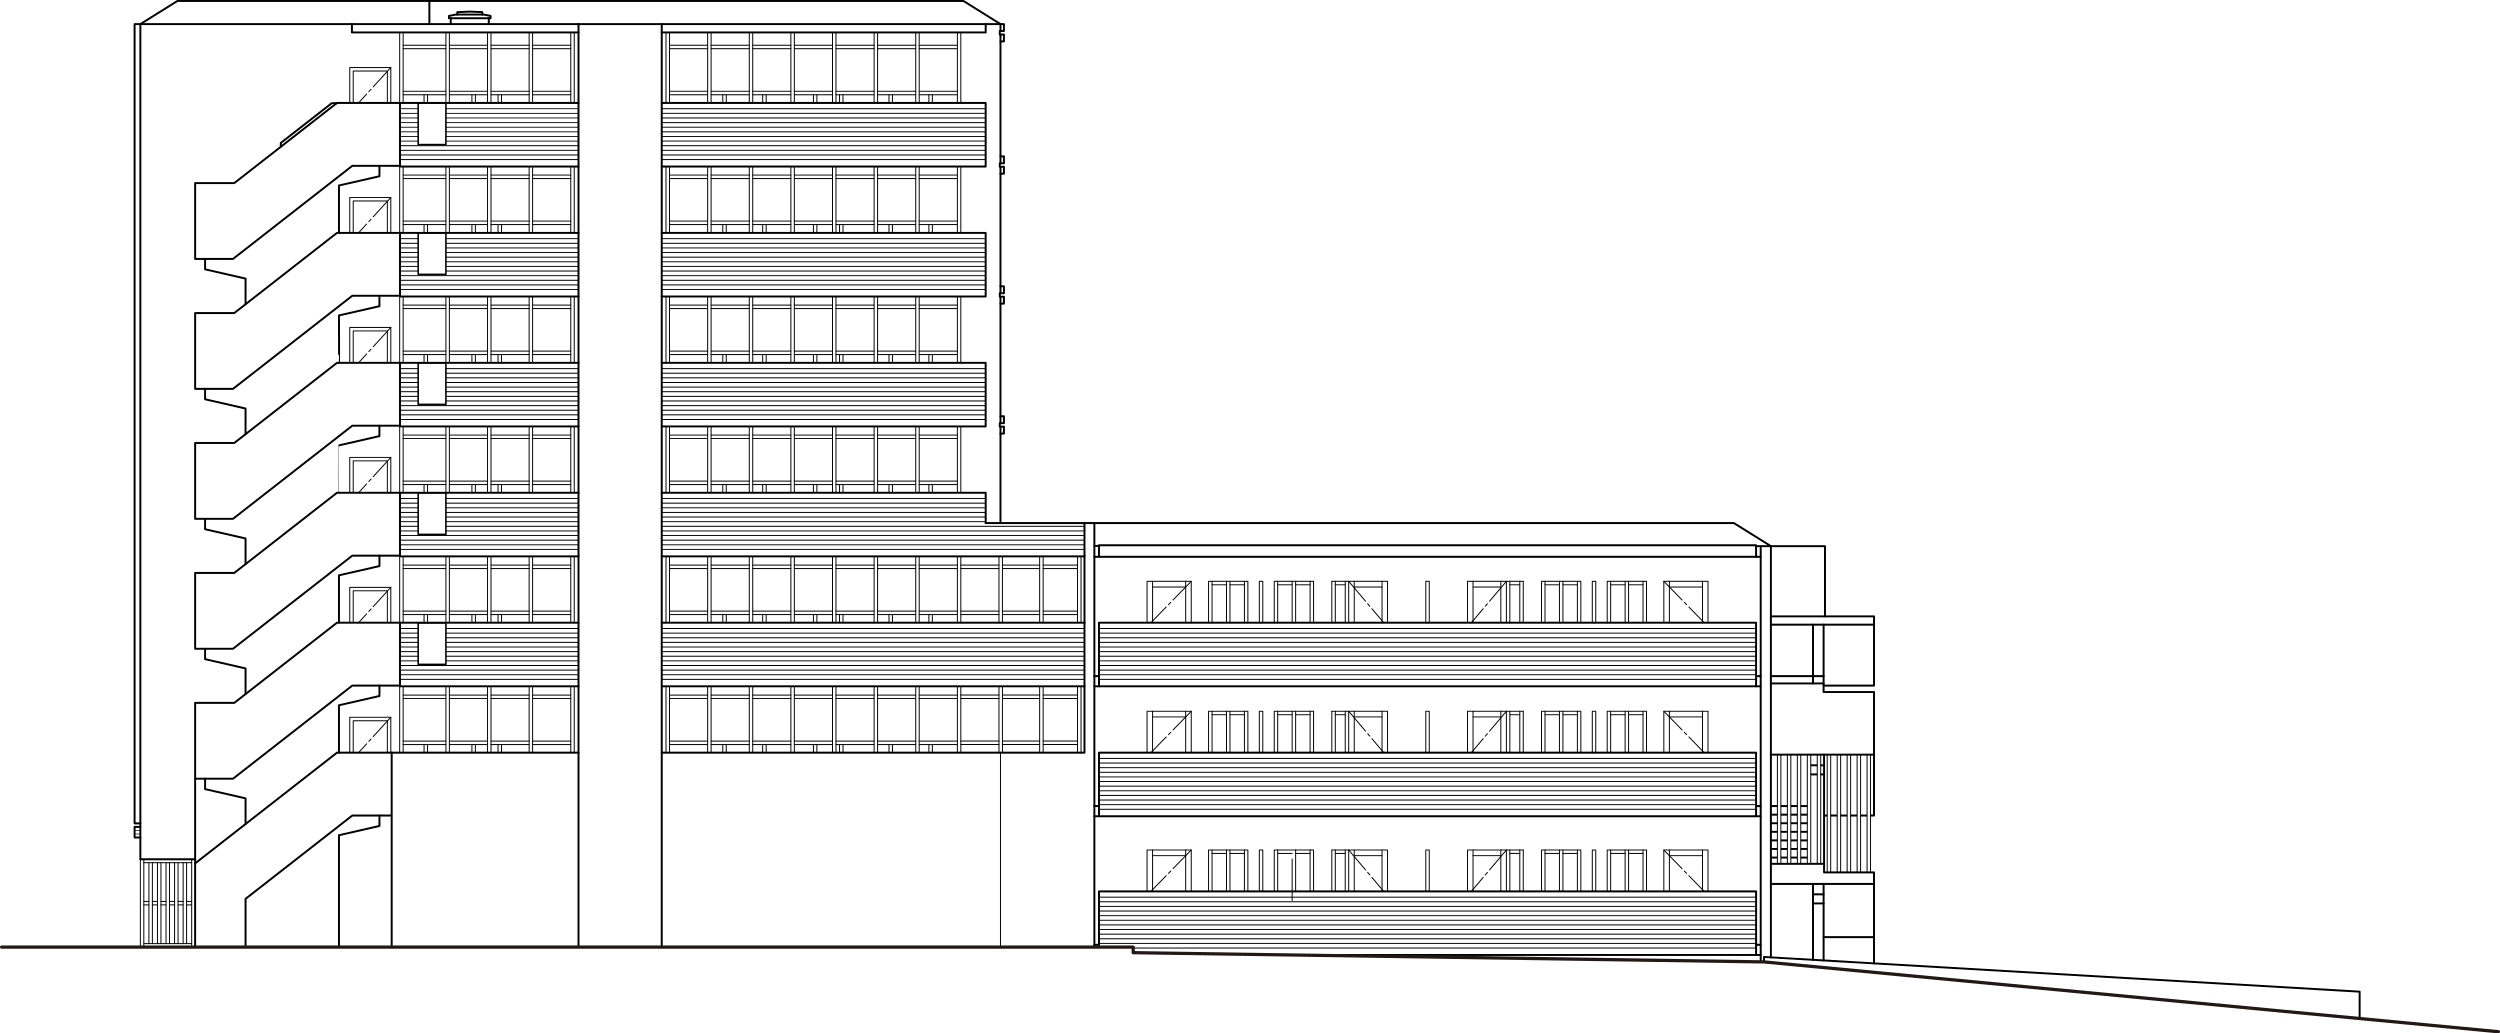 <?xml version="1.0" encoding="UTF-8"?> <svg xmlns="http://www.w3.org/2000/svg" id="_レイヤー_1" data-name="レイヤー 1" viewBox="0 0 766.24 316.72"><defs><style> .cls-1 { stroke: #231815; } .cls-1, .cls-2, .cls-3, .cls-4, ._繧_繧_繝_邱, .cls-5, .cls-6, .cls-7 { fill: none; stroke-linejoin: round; } .cls-1, .cls-2, .cls-3, .cls-4, ._繧_繧_繝_邱, .cls-5, .cls-7 { stroke-linecap: round; } .cls-2, .cls-3, .cls-4, ._繧_繧_繝_邱, .cls-5, .cls-6, .cls-7 { stroke: #000; } .cls-2, .cls-6 { stroke-width: .6px; } .cls-3, .cls-7 { stroke-width: .3px; } .cls-4 { stroke-width: .26px; } ._繧_繧_繝_邱 { stroke-width: .2px; } .cls-5 { stroke-width: .48px; } .cls-7 { stroke-dasharray: 0 0 0 0 8 1 1 1; } </style></defs><g><line class="cls-3" x1="371.49" y1="178.17" x2="371.49" y2="190.88"></line><polyline class="cls-3" points="370.42 190.88 370.42 178.17 382.47 178.17 382.47 190.88"></polyline><line class="cls-3" x1="381.41" y1="190.88" x2="381.41" y2="178.17"></line><line class="cls-3" x1="376.98" y1="178.17" x2="376.98" y2="190.88"></line><line class="cls-3" x1="375.92" y1="190.88" x2="375.92" y2="178.17"></line><line class="cls-3" x1="371.49" y1="179.24" x2="375.92" y2="179.24"></line><line class="cls-3" x1="376.98" y1="179.24" x2="381.41" y2="179.24"></line></g><g><line class="cls-3" x1="391.61" y1="178.17" x2="391.61" y2="190.88"></line><polyline class="cls-3" points="390.55 190.88 390.55 178.17 402.6 178.17 402.6 190.88"></polyline><line class="cls-3" x1="401.54" y1="190.88" x2="401.54" y2="178.17"></line><line class="cls-3" x1="397.11" y1="178.17" x2="397.11" y2="190.88"></line><line class="cls-3" x1="396.04" y1="190.88" x2="396.04" y2="178.17"></line><line class="cls-3" x1="391.61" y1="179.24" x2="396.04" y2="179.24"></line><line class="cls-3" x1="397.11" y1="179.24" x2="401.54" y2="179.24"></line></g><g><line class="cls-3" x1="473.54" y1="178.17" x2="473.54" y2="190.88"></line><polyline class="cls-3" points="472.47 190.88 472.47 178.17 484.52 178.17 484.52 190.88"></polyline><line class="cls-3" x1="483.46" y1="190.88" x2="483.46" y2="178.17"></line><line class="cls-3" x1="479.03" y1="178.17" x2="479.03" y2="190.88"></line><line class="cls-3" x1="477.96" y1="190.88" x2="477.96" y2="178.17"></line><line class="cls-3" x1="473.54" y1="179.24" x2="477.96" y2="179.24"></line><line class="cls-3" x1="479.03" y1="179.24" x2="483.46" y2="179.24"></line></g><g><line class="cls-3" x1="493.66" y1="178.17" x2="493.66" y2="190.88"></line><polyline class="cls-3" points="492.6 190.88 492.6 178.17 504.65 178.17 504.65 190.88"></polyline><line class="cls-3" x1="503.58" y1="190.88" x2="503.58" y2="178.17"></line><line class="cls-3" x1="499.15" y1="178.17" x2="499.15" y2="190.88"></line><line class="cls-3" x1="498.09" y1="190.88" x2="498.09" y2="178.17"></line><line class="cls-3" x1="493.66" y1="179.24" x2="498.09" y2="179.24"></line><line class="cls-3" x1="499.15" y1="179.24" x2="503.58" y2="179.24"></line></g><g><polyline class="cls-3" points="351.57 190.86 351.57 178.17 365.11 178.17 365.11 190.86"></polyline><line class="cls-3" x1="353.26" y1="178.17" x2="353.26" y2="190.88"></line><line class="cls-3" x1="363.41" y1="179.92" x2="353.26" y2="179.92"></line><line class="cls-3" x1="363.41" y1="190.88" x2="363.41" y2="178.17"></line><line class="cls-7" x1="365.11" y1="178.17" x2="352.74" y2="190.86"></line></g><g><polyline class="cls-3" points="523.5 190.86 523.5 178.17 509.96 178.17 509.96 190.86"></polyline><line class="cls-3" x1="521.81" y1="178.17" x2="521.81" y2="190.88"></line><line class="cls-3" x1="511.66" y1="179.92" x2="521.81" y2="179.92"></line><line class="cls-3" x1="511.66" y1="190.88" x2="511.66" y2="178.17"></line><line class="cls-7" x1="509.96" y1="178.17" x2="522.33" y2="190.86"></line></g><g><g><line class="cls-3" x1="413.37" y1="178.17" x2="413.37" y2="190.86"></line><polyline class="cls-3" points="425.28 190.86 425.28 178.17 408.2 178.17"></polyline><line class="cls-3" x1="423.59" y1="178.17" x2="423.59" y2="190.88"></line><line class="cls-3" x1="415.07" y1="179.92" x2="423.59" y2="179.92"></line><line class="cls-3" x1="415.07" y1="190.88" x2="415.07" y2="178.17"></line><line class="cls-3" x1="408.2" y1="190.88" x2="408.2" y2="178.17"></line><line class="cls-3" x1="409.26" y1="190.88" x2="409.26" y2="178.17"></line><line class="cls-7" x1="413.37" y1="178.17" x2="424.11" y2="190.86"></line><line class="cls-3" x1="412.31" y1="190.88" x2="412.31" y2="178.17"></line></g><line class="cls-3" x1="409.26" y1="179.24" x2="412.31" y2="179.24"></line></g><g><g><line class="cls-3" x1="461.7" y1="178.17" x2="461.7" y2="190.86"></line><polyline class="cls-3" points="449.79 190.86 449.79 178.17 466.87 178.17"></polyline><line class="cls-3" x1="451.48" y1="178.17" x2="451.48" y2="190.88"></line><line class="cls-3" x1="460" y1="179.92" x2="451.48" y2="179.92"></line><line class="cls-3" x1="460" y1="190.88" x2="460" y2="178.17"></line><line class="cls-3" x1="466.87" y1="190.88" x2="466.87" y2="178.17"></line><line class="cls-3" x1="465.81" y1="190.88" x2="465.81" y2="178.17"></line><line class="cls-7" x1="461.7" y1="178.17" x2="450.96" y2="190.86"></line><line class="cls-3" x1="462.76" y1="190.88" x2="462.76" y2="178.17"></line></g><line class="cls-3" x1="465.81" y1="179.24" x2="462.76" y2="179.24"></line></g><g><line class="cls-3" x1="371.49" y1="218" x2="371.49" y2="230.71"></line><polyline class="cls-3" points="370.42 230.71 370.42 218 382.47 218 382.47 230.71"></polyline><line class="cls-3" x1="381.41" y1="230.71" x2="381.41" y2="218"></line><line class="cls-3" x1="376.98" y1="218" x2="376.98" y2="230.71"></line><line class="cls-3" x1="375.92" y1="230.71" x2="375.92" y2="218"></line><line class="cls-3" x1="371.49" y1="219.06" x2="375.92" y2="219.06"></line><line class="cls-3" x1="376.98" y1="219.06" x2="381.41" y2="219.06"></line></g><g><line class="cls-3" x1="391.61" y1="218" x2="391.61" y2="230.71"></line><polyline class="cls-3" points="390.55 230.71 390.55 218 402.6 218 402.6 230.71"></polyline><line class="cls-3" x1="401.54" y1="230.71" x2="401.54" y2="218"></line><line class="cls-3" x1="397.11" y1="218" x2="397.11" y2="230.71"></line><line class="cls-3" x1="396.04" y1="230.71" x2="396.04" y2="218"></line><line class="cls-3" x1="391.61" y1="219.06" x2="396.04" y2="219.06"></line><line class="cls-3" x1="397.11" y1="219.06" x2="401.54" y2="219.06"></line></g><g><line class="cls-3" x1="473.54" y1="218" x2="473.54" y2="230.71"></line><polyline class="cls-3" points="472.47 230.71 472.47 218 484.52 218 484.52 230.71"></polyline><line class="cls-3" x1="483.46" y1="230.71" x2="483.46" y2="218"></line><line class="cls-3" x1="479.03" y1="218" x2="479.03" y2="230.71"></line><line class="cls-3" x1="477.96" y1="230.71" x2="477.96" y2="218"></line><line class="cls-3" x1="473.54" y1="219.06" x2="477.96" y2="219.06"></line><line class="cls-3" x1="479.03" y1="219.06" x2="483.46" y2="219.06"></line></g><g><line class="cls-3" x1="493.66" y1="218" x2="493.66" y2="230.71"></line><polyline class="cls-3" points="492.6 230.71 492.6 218 504.65 218 504.65 230.71"></polyline><line class="cls-3" x1="503.58" y1="230.71" x2="503.58" y2="218"></line><line class="cls-3" x1="499.15" y1="218" x2="499.15" y2="230.71"></line><line class="cls-3" x1="498.09" y1="230.71" x2="498.09" y2="218"></line><line class="cls-3" x1="493.66" y1="219.06" x2="498.09" y2="219.06"></line><line class="cls-3" x1="499.15" y1="219.06" x2="503.58" y2="219.06"></line></g><g><polyline class="cls-3" points="351.57 230.69 351.57 218 365.11 218 365.11 230.69"></polyline><line class="cls-3" x1="353.26" y1="218" x2="353.26" y2="230.71"></line><line class="cls-3" x1="363.41" y1="219.74" x2="353.26" y2="219.74"></line><line class="cls-3" x1="363.41" y1="230.71" x2="363.41" y2="218"></line><line class="cls-7" x1="365.11" y1="218" x2="352.74" y2="230.69"></line></g><g><polyline class="cls-3" points="523.5 230.69 523.5 218 509.96 218 509.96 230.69"></polyline><line class="cls-3" x1="521.81" y1="218" x2="521.81" y2="230.71"></line><line class="cls-3" x1="511.66" y1="219.74" x2="521.81" y2="219.74"></line><line class="cls-3" x1="511.66" y1="230.71" x2="511.66" y2="218"></line><line class="cls-7" x1="509.96" y1="218" x2="522.33" y2="230.69"></line></g><g><g><line class="cls-3" x1="413.37" y1="218" x2="413.37" y2="230.69"></line><polyline class="cls-3" points="425.28 230.69 425.28 218 408.2 218"></polyline><line class="cls-3" x1="423.59" y1="218" x2="423.59" y2="230.71"></line><line class="cls-3" x1="415.07" y1="219.74" x2="423.59" y2="219.74"></line><line class="cls-3" x1="415.07" y1="230.71" x2="415.07" y2="218"></line><line class="cls-3" x1="408.2" y1="230.71" x2="408.2" y2="218"></line><line class="cls-3" x1="409.26" y1="230.71" x2="409.26" y2="218"></line><line class="cls-7" x1="413.37" y1="218" x2="424.11" y2="230.69"></line><line class="cls-3" x1="412.31" y1="230.71" x2="412.31" y2="218"></line></g><line class="cls-3" x1="409.26" y1="219.06" x2="412.31" y2="219.06"></line></g><g><g><line class="cls-3" x1="461.7" y1="218" x2="461.7" y2="230.69"></line><polyline class="cls-3" points="449.79 230.69 449.79 218 466.87 218"></polyline><line class="cls-3" x1="451.48" y1="218" x2="451.48" y2="230.71"></line><line class="cls-3" x1="460" y1="219.74" x2="451.48" y2="219.74"></line><line class="cls-3" x1="460" y1="230.71" x2="460" y2="218"></line><line class="cls-3" x1="466.87" y1="230.71" x2="466.87" y2="218"></line><line class="cls-3" x1="465.81" y1="230.71" x2="465.81" y2="218"></line><line class="cls-7" x1="461.7" y1="218" x2="450.96" y2="230.69"></line><line class="cls-3" x1="462.76" y1="230.71" x2="462.76" y2="218"></line></g><line class="cls-3" x1="465.81" y1="219.06" x2="462.76" y2="219.06"></line></g><g><line class="cls-3" x1="371.49" y1="260.52" x2="371.49" y2="273.23"></line><polyline class="cls-3" points="370.42 273.23 370.42 260.52 382.47 260.52 382.47 273.23"></polyline><line class="cls-3" x1="381.41" y1="273.23" x2="381.41" y2="260.52"></line><line class="cls-3" x1="376.98" y1="260.52" x2="376.98" y2="273.23"></line><line class="cls-3" x1="375.92" y1="273.23" x2="375.92" y2="260.52"></line><line class="cls-3" x1="371.49" y1="261.58" x2="375.92" y2="261.58"></line><line class="cls-3" x1="376.98" y1="261.58" x2="381.41" y2="261.58"></line></g><g><line class="cls-3" x1="391.61" y1="260.52" x2="391.61" y2="273.23"></line><polyline class="cls-3" points="390.55 273.23 390.55 260.52 402.6 260.52 402.6 273.23"></polyline><line class="cls-3" x1="401.54" y1="273.23" x2="401.54" y2="260.52"></line><line class="cls-3" x1="397.11" y1="260.52" x2="397.11" y2="273.23"></line><line class="cls-3" x1="396.04" y1="275.98" x2="396.04" y2="263.27"></line><line class="cls-3" x1="391.61" y1="261.58" x2="396.04" y2="261.58"></line><line class="cls-3" x1="397.11" y1="261.58" x2="401.54" y2="261.58"></line></g><g><line class="cls-3" x1="473.54" y1="260.52" x2="473.54" y2="273.23"></line><polyline class="cls-3" points="472.47 273.23 472.47 260.52 484.52 260.52 484.52 273.23"></polyline><line class="cls-3" x1="483.46" y1="273.23" x2="483.46" y2="260.52"></line><line class="cls-3" x1="479.03" y1="260.52" x2="479.03" y2="273.23"></line><line class="cls-3" x1="477.96" y1="273.23" x2="477.96" y2="260.52"></line><line class="cls-3" x1="473.54" y1="261.58" x2="477.96" y2="261.58"></line><line class="cls-3" x1="479.03" y1="261.58" x2="483.46" y2="261.58"></line></g><g><line class="cls-3" x1="493.66" y1="260.52" x2="493.66" y2="273.23"></line><polyline class="cls-3" points="492.6 273.23 492.6 260.52 504.65 260.52 504.65 273.23"></polyline><line class="cls-3" x1="503.58" y1="273.23" x2="503.58" y2="260.52"></line><line class="cls-3" x1="499.15" y1="260.52" x2="499.15" y2="273.23"></line><line class="cls-3" x1="498.09" y1="273.23" x2="498.09" y2="260.52"></line><line class="cls-3" x1="493.66" y1="261.58" x2="498.09" y2="261.58"></line><line class="cls-3" x1="499.15" y1="261.58" x2="503.58" y2="261.58"></line></g><g><polyline class="cls-3" points="351.57 273.21 351.57 260.52 365.11 260.52 365.11 273.21"></polyline><line class="cls-3" x1="353.26" y1="260.52" x2="353.26" y2="273.23"></line><line class="cls-3" x1="363.41" y1="262.26" x2="353.26" y2="262.26"></line><line class="cls-3" x1="363.41" y1="273.23" x2="363.41" y2="260.52"></line><line class="cls-7" x1="365.11" y1="260.52" x2="352.74" y2="273.21"></line></g><g><polyline class="cls-3" points="523.5 273.21 523.5 260.52 509.96 260.52 509.96 273.21"></polyline><line class="cls-3" x1="521.81" y1="260.52" x2="521.81" y2="273.23"></line><line class="cls-3" x1="511.66" y1="262.26" x2="521.81" y2="262.26"></line><line class="cls-3" x1="511.66" y1="273.23" x2="511.66" y2="260.52"></line><line class="cls-7" x1="509.96" y1="260.52" x2="522.33" y2="273.21"></line></g><g><g><line class="cls-3" x1="413.37" y1="260.52" x2="413.37" y2="273.21"></line><polyline class="cls-3" points="425.28 273.21 425.28 260.52 408.2 260.52"></polyline><line class="cls-3" x1="423.59" y1="260.52" x2="423.59" y2="273.23"></line><line class="cls-3" x1="415.07" y1="262.26" x2="423.59" y2="262.26"></line><line class="cls-3" x1="415.07" y1="273.23" x2="415.07" y2="260.52"></line><line class="cls-3" x1="408.2" y1="273.23" x2="408.2" y2="260.52"></line><line class="cls-3" x1="409.26" y1="273.23" x2="409.26" y2="260.52"></line><line class="cls-7" x1="413.37" y1="260.52" x2="424.11" y2="273.21"></line><line class="cls-3" x1="412.31" y1="273.23" x2="412.31" y2="260.52"></line></g><line class="cls-3" x1="409.26" y1="261.58" x2="412.31" y2="261.58"></line></g><g><g><line class="cls-3" x1="461.7" y1="260.52" x2="461.7" y2="273.21"></line><polyline class="cls-3" points="449.79 273.21 449.79 260.52 466.87 260.52"></polyline><line class="cls-3" x1="451.48" y1="260.52" x2="451.48" y2="273.23"></line><line class="cls-3" x1="460" y1="262.26" x2="451.48" y2="262.26"></line><line class="cls-3" x1="460" y1="273.23" x2="460" y2="260.52"></line><line class="cls-3" x1="466.87" y1="273.23" x2="466.87" y2="260.52"></line><line class="cls-3" x1="465.81" y1="273.23" x2="465.81" y2="260.52"></line><line class="cls-7" x1="461.7" y1="260.52" x2="450.96" y2="273.21"></line><line class="cls-3" x1="462.76" y1="273.23" x2="462.76" y2="260.52"></line></g><line class="cls-3" x1="465.81" y1="261.58" x2="462.76" y2="261.58"></line></g><g><polyline class="cls-3" points="108.26 31.55 108.26 21.77 118.72 21.77 118.72 31.55"></polyline><polyline class="cls-3" points="119.78 31.55 119.78 20.71 107.2 20.71 107.2 31.55"></polyline><line class="cls-7" x1="119.78" y1="20.71" x2="109.89" y2="31.55"></line></g><g><polyline class="cls-3" points="108.26 71.38 108.26 61.6 118.72 61.6 118.72 71.38"></polyline><polyline class="cls-3" points="119.78 71.38 119.78 60.54 107.2 60.54 107.2 71.38"></polyline><line class="cls-7" x1="119.78" y1="60.54" x2="109.89" y2="71.38"></line></g><g><polyline class="cls-3" points="108.26 111.21 108.26 101.43 118.72 101.43 118.72 111.21"></polyline><polyline class="cls-3" points="119.78 111.21 119.78 100.36 107.2 100.36 107.2 111.21"></polyline><line class="cls-7" x1="119.78" y1="100.36" x2="109.89" y2="111.21"></line></g><g><polyline class="cls-3" points="108.26 151.03 108.26 141.25 118.72 141.25 118.72 151.03"></polyline><polyline class="cls-3" points="119.78 151.03 119.78 140.19 107.2 140.19 107.2 151.03"></polyline><line class="cls-7" x1="119.78" y1="140.19" x2="109.89" y2="151.03"></line></g><g><polyline class="cls-3" points="108.26 190.86 108.26 181.08 118.72 181.08 118.72 190.86"></polyline><polyline class="cls-3" points="119.78 190.86 119.78 180.02 107.2 180.02 107.2 190.86"></polyline><line class="cls-7" x1="119.78" y1="180.02" x2="109.89" y2="190.86"></line></g><g><polyline class="cls-3" points="108.26 230.69 108.26 220.91 118.72 220.91 118.72 230.69"></polyline><polyline class="cls-3" points="119.78 230.69 119.78 219.84 107.2 219.84 107.2 230.69"></polyline><line class="cls-7" x1="119.78" y1="219.84" x2="109.89" y2="230.69"></line></g><line class="cls-3" x1="131.04" y1="29.04" x2="131.04" y2="31.55"></line><line class="cls-3" x1="129.97" y1="31.55" x2="129.97" y2="29.04"></line><line class="cls-3" x1="144.64" y1="31.55" x2="144.64" y2="29.04"></line><line class="cls-3" x1="145.7" y1="29.04" x2="145.7" y2="31.55"></line><line class="cls-3" x1="153.71" y1="31.55" x2="153.71" y2="29.04"></line><line class="cls-3" x1="152.65" y1="29.04" x2="152.65" y2="31.55"></line><line class="cls-3" x1="222.59" y1="29.04" x2="222.59" y2="31.55"></line><line class="cls-3" x1="221.53" y1="31.55" x2="221.53" y2="29.04"></line><line class="cls-3" x1="234.83" y1="29.04" x2="234.83" y2="31.55"></line><line class="cls-3" x1="233.76" y1="31.55" x2="233.76" y2="29.04"></line><line class="cls-3" x1="250.37" y1="29.04" x2="250.37" y2="31.55"></line><line class="cls-3" x1="249.31" y1="31.55" x2="249.31" y2="29.04"></line><line class="cls-3" x1="258.38" y1="31.55" x2="258.38" y2="29.04"></line><line class="cls-3" x1="257.32" y1="29.04" x2="257.32" y2="31.55"></line><line class="cls-3" x1="273.53" y1="29.04" x2="273.53" y2="31.55"></line><line class="cls-3" x1="272.47" y1="31.55" x2="272.47" y2="29.04"></line><line class="cls-3" x1="285.76" y1="29.04" x2="285.76" y2="31.55"></line><line class="cls-3" x1="284.7" y1="31.55" x2="284.7" y2="29.04"></line><line class="cls-3" x1="131.04" y1="68.83" x2="131.04" y2="71.34"></line><line class="cls-3" x1="129.97" y1="71.34" x2="129.97" y2="68.83"></line><line class="cls-3" x1="144.64" y1="71.34" x2="144.64" y2="68.83"></line><line class="cls-3" x1="145.7" y1="68.83" x2="145.7" y2="71.34"></line><line class="cls-3" x1="153.71" y1="71.34" x2="153.71" y2="68.83"></line><line class="cls-3" x1="152.65" y1="68.83" x2="152.65" y2="71.34"></line><line class="cls-3" x1="222.59" y1="68.83" x2="222.59" y2="71.34"></line><line class="cls-3" x1="221.53" y1="71.34" x2="221.53" y2="68.83"></line><line class="cls-3" x1="234.83" y1="68.83" x2="234.83" y2="71.34"></line><line class="cls-3" x1="233.76" y1="71.34" x2="233.76" y2="68.83"></line><line class="cls-3" x1="250.37" y1="68.83" x2="250.37" y2="71.34"></line><line class="cls-3" x1="249.31" y1="71.34" x2="249.31" y2="68.83"></line><line class="cls-3" x1="258.38" y1="71.34" x2="258.38" y2="68.83"></line><line class="cls-3" x1="257.32" y1="68.83" x2="257.32" y2="71.34"></line><line class="cls-3" x1="273.53" y1="68.83" x2="273.53" y2="71.34"></line><line class="cls-3" x1="272.47" y1="71.34" x2="272.47" y2="68.83"></line><line class="cls-3" x1="285.76" y1="68.83" x2="285.76" y2="71.34"></line><line class="cls-3" x1="284.7" y1="71.34" x2="284.7" y2="68.83"></line><line class="cls-3" x1="131.04" y1="108.67" x2="131.04" y2="111.19"></line><line class="cls-3" x1="129.97" y1="111.19" x2="129.97" y2="108.67"></line><line class="cls-3" x1="144.64" y1="111.19" x2="144.64" y2="108.67"></line><line class="cls-3" x1="145.7" y1="108.67" x2="145.7" y2="111.19"></line><line class="cls-3" x1="153.71" y1="111.19" x2="153.71" y2="108.67"></line><line class="cls-3" x1="152.65" y1="108.67" x2="152.65" y2="111.19"></line><line class="cls-3" x1="222.59" y1="108.67" x2="222.59" y2="111.19"></line><line class="cls-3" x1="221.53" y1="111.19" x2="221.53" y2="108.67"></line><line class="cls-3" x1="234.83" y1="108.67" x2="234.83" y2="111.19"></line><line class="cls-3" x1="233.76" y1="111.19" x2="233.76" y2="108.67"></line><line class="cls-3" x1="250.37" y1="108.67" x2="250.37" y2="111.19"></line><line class="cls-3" x1="249.31" y1="111.19" x2="249.31" y2="108.67"></line><line class="cls-3" x1="258.38" y1="111.19" x2="258.38" y2="108.67"></line><line class="cls-3" x1="257.32" y1="108.67" x2="257.32" y2="111.19"></line><line class="cls-3" x1="273.53" y1="108.67" x2="273.53" y2="111.19"></line><line class="cls-3" x1="272.47" y1="111.19" x2="272.47" y2="108.67"></line><line class="cls-3" x1="285.76" y1="108.67" x2="285.76" y2="111.19"></line><line class="cls-3" x1="284.7" y1="111.19" x2="284.7" y2="108.67"></line><line class="cls-3" x1="131.04" y1="148.52" x2="131.04" y2="151.03"></line><line class="cls-3" x1="129.97" y1="151.03" x2="129.97" y2="148.52"></line><line class="cls-3" x1="144.64" y1="151.03" x2="144.64" y2="148.52"></line><line class="cls-3" x1="145.7" y1="148.52" x2="145.7" y2="151.03"></line><line class="cls-3" x1="153.71" y1="151.03" x2="153.71" y2="148.52"></line><line class="cls-3" x1="152.65" y1="148.52" x2="152.65" y2="151.03"></line><line class="cls-3" x1="222.59" y1="148.52" x2="222.59" y2="151.03"></line><line class="cls-3" x1="221.53" y1="151.03" x2="221.53" y2="148.52"></line><line class="cls-3" x1="234.83" y1="148.52" x2="234.83" y2="151.03"></line><line class="cls-3" x1="233.76" y1="151.03" x2="233.76" y2="148.52"></line><line class="cls-3" x1="250.37" y1="148.52" x2="250.37" y2="151.03"></line><line class="cls-3" x1="249.31" y1="151.03" x2="249.31" y2="148.52"></line><line class="cls-3" x1="258.38" y1="151.03" x2="258.38" y2="148.52"></line><line class="cls-3" x1="257.32" y1="148.52" x2="257.32" y2="151.03"></line><line class="cls-3" x1="273.53" y1="148.52" x2="273.53" y2="151.03"></line><line class="cls-3" x1="272.47" y1="151.03" x2="272.47" y2="148.52"></line><line class="cls-3" x1="285.76" y1="148.52" x2="285.76" y2="151.03"></line><line class="cls-3" x1="284.7" y1="151.03" x2="284.7" y2="148.52"></line><line class="cls-3" x1="131.04" y1="188.36" x2="131.04" y2="190.88"></line><line class="cls-3" x1="129.97" y1="190.88" x2="129.97" y2="188.36"></line><line class="cls-3" x1="144.64" y1="190.88" x2="144.64" y2="188.36"></line><line class="cls-3" x1="145.7" y1="188.36" x2="145.7" y2="190.88"></line><line class="cls-3" x1="153.71" y1="190.88" x2="153.71" y2="188.36"></line><line class="cls-3" x1="152.65" y1="188.36" x2="152.65" y2="190.88"></line><line class="cls-3" x1="222.59" y1="188.36" x2="222.59" y2="190.88"></line><line class="cls-3" x1="221.53" y1="190.88" x2="221.53" y2="188.36"></line><line class="cls-3" x1="234.83" y1="188.36" x2="234.83" y2="190.88"></line><line class="cls-3" x1="233.76" y1="190.88" x2="233.76" y2="188.36"></line><line class="cls-3" x1="250.37" y1="188.36" x2="250.37" y2="190.88"></line><line class="cls-3" x1="249.31" y1="190.88" x2="249.31" y2="188.36"></line><line class="cls-3" x1="258.38" y1="190.88" x2="258.38" y2="188.36"></line><line class="cls-3" x1="257.32" y1="188.36" x2="257.32" y2="190.88"></line><line class="cls-3" x1="273.53" y1="188.36" x2="273.53" y2="190.88"></line><line class="cls-3" x1="272.47" y1="190.88" x2="272.47" y2="188.36"></line><line class="cls-3" x1="285.76" y1="188.36" x2="285.76" y2="190.88"></line><line class="cls-3" x1="284.7" y1="190.88" x2="284.7" y2="188.36"></line><line class="cls-3" x1="131.04" y1="228.21" x2="131.04" y2="230.72"></line><line class="cls-3" x1="129.97" y1="230.72" x2="129.97" y2="228.21"></line><line class="cls-3" x1="144.64" y1="230.72" x2="144.64" y2="228.21"></line><line class="cls-3" x1="145.7" y1="228.21" x2="145.7" y2="230.72"></line><line class="cls-3" x1="153.71" y1="230.72" x2="153.71" y2="228.21"></line><line class="cls-3" x1="152.65" y1="228.21" x2="152.65" y2="230.72"></line><line class="cls-3" x1="222.59" y1="228.21" x2="222.59" y2="230.72"></line><line class="cls-3" x1="221.53" y1="230.72" x2="221.53" y2="228.21"></line><line class="cls-3" x1="234.83" y1="228.21" x2="234.83" y2="230.72"></line><line class="cls-3" x1="233.76" y1="230.72" x2="233.76" y2="228.21"></line><line class="cls-3" x1="250.37" y1="228.21" x2="250.37" y2="230.72"></line><line class="cls-3" x1="249.31" y1="230.72" x2="249.31" y2="228.21"></line><line class="cls-3" x1="258.38" y1="230.72" x2="258.38" y2="228.21"></line><line class="cls-3" x1="257.32" y1="228.21" x2="257.32" y2="230.72"></line><line class="cls-3" x1="273.53" y1="228.21" x2="273.53" y2="230.72"></line><line class="cls-3" x1="272.47" y1="230.72" x2="272.47" y2="228.21"></line><line class="cls-3" x1="285.76" y1="228.21" x2="285.76" y2="230.72"></line><line class="cls-3" x1="284.7" y1="230.72" x2="284.7" y2="228.21"></line><line class="cls-3" x1="306.64" y1="230.72" x2="306.64" y2="290.28"></line><rect class="cls-3" x="488.03" y="178.17" width="1.06" height="12.69"></rect><rect class="cls-3" x="437" y="178.17" width="1.06" height="12.69"></rect><rect class="cls-3" x="385.98" y="178.17" width="1.06" height="12.69"></rect><rect class="cls-3" x="488.03" y="218" width="1.06" height="12.69"></rect><rect class="cls-3" x="437" y="218" width="1.06" height="12.69"></rect><rect class="cls-3" x="385.98" y="218" width="1.06" height="12.69"></rect><rect class="cls-3" x="488.03" y="260.52" width="1.06" height="12.68"></rect><rect class="cls-3" x="437" y="260.52" width="1.06" height="12.68"></rect><rect class="cls-3" x="385.98" y="260.52" width="1.06" height="12.68"></rect><line class="cls-3" x1="44.08" y1="263.36" x2="44.08" y2="290.28"></line><line class="cls-3" x1="43.02" y1="290.28" x2="43.02" y2="263.36"></line><line class="cls-3" x1="46.7" y1="264.42" x2="46.7" y2="289.22"></line><line class="cls-3" x1="45.64" y1="289.22" x2="45.64" y2="264.42"></line><line class="cls-3" x1="48.26" y1="289.22" x2="48.26" y2="264.42"></line><line class="cls-3" x1="49.33" y1="264.42" x2="49.33" y2="289.22"></line><line class="cls-3" x1="50.89" y1="289.22" x2="50.89" y2="264.42"></line><line class="cls-3" x1="51.95" y1="264.42" x2="51.95" y2="289.22"></line><line class="cls-3" x1="53.51" y1="289.22" x2="53.51" y2="264.42"></line><line class="cls-3" x1="54.57" y1="264.42" x2="54.57" y2="289.22"></line><line class="cls-3" x1="56.13" y1="289.22" x2="56.13" y2="264.42"></line><line class="cls-3" x1="57.19" y1="264.42" x2="57.19" y2="289.22"></line><line class="cls-3" x1="58.75" y1="290.28" x2="58.75" y2="263.36"></line><line class="cls-3" x1="44.08" y1="264.42" x2="58.75" y2="264.42"></line><g><line class="cls-3" x1="44.08" y1="276.29" x2="45.64" y2="276.29"></line><line class="cls-3" x1="44.08" y1="277.35" x2="45.64" y2="277.35"></line></g><g><line class="cls-3" x1="46.7" y1="276.29" x2="48.26" y2="276.29"></line><line class="cls-3" x1="46.7" y1="277.35" x2="48.26" y2="277.35"></line></g><g><line class="cls-3" x1="49.33" y1="276.29" x2="50.89" y2="276.29"></line><line class="cls-3" x1="49.33" y1="277.35" x2="50.89" y2="277.35"></line></g><g><line class="cls-3" x1="51.95" y1="276.29" x2="53.51" y2="276.29"></line><line class="cls-3" x1="51.95" y1="277.35" x2="53.51" y2="277.35"></line></g><g><line class="cls-3" x1="54.57" y1="276.29" x2="56.13" y2="276.29"></line><line class="cls-3" x1="54.57" y1="277.35" x2="56.13" y2="277.35"></line></g><g><line class="cls-3" x1="57.19" y1="276.29" x2="58.75" y2="276.29"></line><line class="cls-3" x1="57.19" y1="277.35" x2="58.75" y2="277.35"></line></g><line class="cls-3" x1="44.08" y1="289.22" x2="58.75" y2="289.22"></line><line class="cls-3" x1="122.5" y1="31.55" x2="122.5" y2="9.94"></line><line class="cls-3" x1="123.56" y1="9.94" x2="123.56" y2="31.55"></line><line class="cls-3" x1="136.67" y1="31.55" x2="136.67" y2="9.94"></line><line class="cls-3" x1="137.73" y1="9.94" x2="137.73" y2="31.55"></line><line class="cls-3" x1="149.43" y1="31.55" x2="149.43" y2="9.94"></line><line class="cls-3" x1="150.49" y1="9.94" x2="150.49" y2="31.55"></line><line class="cls-3" x1="163.24" y1="9.94" x2="163.24" y2="31.55"></line><line class="cls-3" x1="162.18" y1="31.55" x2="162.18" y2="9.94"></line><line class="cls-3" x1="174.94" y1="31.55" x2="174.94" y2="9.94"></line><line class="cls-3" x1="176" y1="9.94" x2="176" y2="31.55"></line><g><line class="cls-3" x1="136.67" y1="14.93" x2="123.56" y2="14.93"></line><line class="cls-3" x1="123.56" y1="13.87" x2="136.67" y2="13.87"></line><line class="cls-3" x1="123.56" y1="27.97" x2="136.67" y2="27.97"></line><line class="cls-3" x1="136.67" y1="29.04" x2="123.56" y2="29.04"></line></g><g><line class="cls-3" x1="149.43" y1="14.93" x2="137.73" y2="14.93"></line><line class="cls-3" x1="137.73" y1="13.87" x2="149.43" y2="13.87"></line><line class="cls-3" x1="137.73" y1="27.97" x2="149.43" y2="27.97"></line><line class="cls-3" x1="149.43" y1="29.04" x2="137.73" y2="29.04"></line></g><g><line class="cls-3" x1="162.18" y1="14.93" x2="150.49" y2="14.93"></line><line class="cls-3" x1="150.49" y1="13.87" x2="162.18" y2="13.87"></line><line class="cls-3" x1="150.49" y1="27.97" x2="162.18" y2="27.97"></line><line class="cls-3" x1="162.18" y1="29.04" x2="150.49" y2="29.04"></line></g><g><line class="cls-3" x1="174.94" y1="14.93" x2="163.24" y2="14.93"></line><line class="cls-3" x1="163.24" y1="13.87" x2="174.94" y2="13.87"></line><line class="cls-3" x1="163.24" y1="27.97" x2="174.94" y2="27.97"></line><line class="cls-3" x1="174.94" y1="29.04" x2="163.24" y2="29.04"></line></g><g><line class="cls-3" x1="216.89" y1="14.93" x2="205.2" y2="14.93"></line><line class="cls-3" x1="205.2" y1="13.87" x2="216.89" y2="13.87"></line><line class="cls-3" x1="205.2" y1="27.97" x2="216.89" y2="27.97"></line><line class="cls-3" x1="216.89" y1="29.04" x2="205.2" y2="29.04"></line></g><g><line class="cls-3" x1="229.65" y1="14.93" x2="217.95" y2="14.93"></line><line class="cls-3" x1="217.95" y1="13.87" x2="229.65" y2="13.87"></line><line class="cls-3" x1="217.95" y1="27.97" x2="229.65" y2="27.97"></line><line class="cls-3" x1="229.65" y1="29.04" x2="217.95" y2="29.04"></line></g><g><line class="cls-3" x1="242.4" y1="14.93" x2="230.71" y2="14.93"></line><line class="cls-3" x1="230.71" y1="13.87" x2="242.4" y2="13.87"></line><line class="cls-3" x1="230.71" y1="27.97" x2="242.4" y2="27.97"></line><line class="cls-3" x1="242.4" y1="29.04" x2="230.71" y2="29.04"></line></g><g><line class="cls-3" x1="255.16" y1="14.93" x2="243.46" y2="14.93"></line><line class="cls-3" x1="243.46" y1="13.87" x2="255.16" y2="13.87"></line><line class="cls-3" x1="243.46" y1="27.97" x2="255.16" y2="27.97"></line><line class="cls-3" x1="255.16" y1="29.04" x2="243.46" y2="29.04"></line></g><g><line class="cls-3" x1="267.91" y1="14.93" x2="256.22" y2="14.93"></line><line class="cls-3" x1="256.22" y1="13.87" x2="267.91" y2="13.87"></line><line class="cls-3" x1="256.22" y1="27.97" x2="267.91" y2="27.97"></line><line class="cls-3" x1="267.91" y1="29.04" x2="256.22" y2="29.04"></line></g><g><line class="cls-3" x1="280.67" y1="14.93" x2="268.98" y2="14.93"></line><line class="cls-3" x1="268.98" y1="13.87" x2="280.67" y2="13.87"></line><line class="cls-3" x1="268.98" y1="27.97" x2="280.67" y2="27.97"></line><line class="cls-3" x1="280.67" y1="29.04" x2="268.98" y2="29.04"></line></g><g><line class="cls-3" x1="293.43" y1="14.93" x2="281.73" y2="14.93"></line><line class="cls-3" x1="281.73" y1="13.87" x2="293.43" y2="13.87"></line><line class="cls-3" x1="281.73" y1="27.97" x2="293.43" y2="27.97"></line><line class="cls-3" x1="293.43" y1="29.04" x2="281.73" y2="29.04"></line></g><g><line class="cls-3" x1="205.2" y1="9.94" x2="205.2" y2="31.55"></line><line class="cls-3" x1="204.13" y1="31.55" x2="204.13" y2="9.94"></line></g><g><line class="cls-3" x1="217.95" y1="9.94" x2="217.95" y2="31.55"></line><line class="cls-3" x1="216.89" y1="31.55" x2="216.89" y2="9.94"></line></g><g><line class="cls-3" x1="230.71" y1="9.94" x2="230.71" y2="31.55"></line><line class="cls-3" x1="229.65" y1="31.55" x2="229.65" y2="9.94"></line></g><g><line class="cls-3" x1="243.46" y1="9.94" x2="243.46" y2="31.55"></line><line class="cls-3" x1="242.4" y1="31.55" x2="242.4" y2="9.94"></line></g><g><line class="cls-3" x1="256.22" y1="9.94" x2="256.22" y2="31.55"></line><line class="cls-3" x1="255.16" y1="31.55" x2="255.16" y2="9.94"></line></g><g><line class="cls-3" x1="268.98" y1="9.94" x2="268.98" y2="31.55"></line><line class="cls-3" x1="267.91" y1="31.55" x2="267.91" y2="9.94"></line></g><g><line class="cls-3" x1="281.73" y1="9.94" x2="281.73" y2="31.55"></line><line class="cls-3" x1="280.67" y1="31.55" x2="280.67" y2="9.94"></line></g><g><line class="cls-3" x1="294.49" y1="9.94" x2="294.49" y2="31.55"></line><line class="cls-3" x1="293.43" y1="31.55" x2="293.43" y2="9.94"></line></g><line class="cls-3" x1="122.5" y1="71.34" x2="122.5" y2="51.04"></line><line class="cls-3" x1="123.56" y1="51.04" x2="123.56" y2="71.34"></line><line class="cls-3" x1="136.67" y1="71.34" x2="136.67" y2="51.04"></line><line class="cls-3" x1="137.73" y1="51.04" x2="137.73" y2="71.34"></line><line class="cls-3" x1="149.43" y1="71.34" x2="149.43" y2="51.04"></line><line class="cls-3" x1="150.49" y1="51.04" x2="150.49" y2="71.34"></line><line class="cls-3" x1="163.24" y1="51.04" x2="163.24" y2="71.34"></line><line class="cls-3" x1="162.18" y1="71.34" x2="162.18" y2="51.04"></line><line class="cls-3" x1="174.94" y1="71.34" x2="174.94" y2="51.04"></line><line class="cls-3" x1="176" y1="51.04" x2="176" y2="71.34"></line><g><line class="cls-3" x1="136.67" y1="54.73" x2="123.56" y2="54.73"></line><line class="cls-3" x1="123.56" y1="53.66" x2="136.67" y2="53.66"></line><line class="cls-3" x1="123.56" y1="67.76" x2="136.67" y2="67.76"></line><line class="cls-3" x1="136.67" y1="68.83" x2="123.56" y2="68.83"></line></g><g><line class="cls-3" x1="149.43" y1="54.73" x2="137.73" y2="54.73"></line><line class="cls-3" x1="137.73" y1="53.66" x2="149.43" y2="53.66"></line><line class="cls-3" x1="137.73" y1="67.76" x2="149.43" y2="67.76"></line><line class="cls-3" x1="149.43" y1="68.83" x2="137.73" y2="68.83"></line></g><g><line class="cls-3" x1="162.18" y1="54.73" x2="150.49" y2="54.73"></line><line class="cls-3" x1="150.49" y1="53.66" x2="162.18" y2="53.66"></line><line class="cls-3" x1="150.49" y1="67.76" x2="162.18" y2="67.76"></line><line class="cls-3" x1="162.18" y1="68.83" x2="150.49" y2="68.83"></line></g><g><line class="cls-3" x1="174.94" y1="54.73" x2="163.24" y2="54.73"></line><line class="cls-3" x1="163.24" y1="53.66" x2="174.94" y2="53.66"></line><line class="cls-3" x1="163.24" y1="67.76" x2="174.94" y2="67.76"></line><line class="cls-3" x1="174.94" y1="68.83" x2="163.24" y2="68.83"></line></g><g><line class="cls-3" x1="216.89" y1="54.73" x2="205.2" y2="54.73"></line><line class="cls-3" x1="205.2" y1="53.66" x2="216.89" y2="53.66"></line><line class="cls-3" x1="205.2" y1="67.76" x2="216.89" y2="67.76"></line><line class="cls-3" x1="216.89" y1="68.83" x2="205.2" y2="68.83"></line></g><g><line class="cls-3" x1="229.65" y1="54.73" x2="217.95" y2="54.73"></line><line class="cls-3" x1="217.95" y1="53.66" x2="229.65" y2="53.66"></line><line class="cls-3" x1="217.95" y1="67.76" x2="229.65" y2="67.76"></line><line class="cls-3" x1="229.65" y1="68.83" x2="217.95" y2="68.83"></line></g><g><line class="cls-3" x1="242.4" y1="54.73" x2="230.71" y2="54.73"></line><line class="cls-3" x1="230.71" y1="53.66" x2="242.4" y2="53.66"></line><line class="cls-3" x1="230.71" y1="67.76" x2="242.4" y2="67.76"></line><line class="cls-3" x1="242.4" y1="68.83" x2="230.71" y2="68.83"></line></g><g><line class="cls-3" x1="255.16" y1="54.73" x2="243.46" y2="54.73"></line><line class="cls-3" x1="243.46" y1="53.66" x2="255.16" y2="53.66"></line><line class="cls-3" x1="243.46" y1="67.76" x2="255.16" y2="67.76"></line><line class="cls-3" x1="255.16" y1="68.83" x2="243.46" y2="68.83"></line></g><g><line class="cls-3" x1="267.91" y1="54.73" x2="256.22" y2="54.73"></line><line class="cls-3" x1="256.22" y1="53.66" x2="267.91" y2="53.66"></line><line class="cls-3" x1="256.22" y1="67.76" x2="267.91" y2="67.76"></line><line class="cls-3" x1="267.91" y1="68.83" x2="256.22" y2="68.83"></line></g><g><line class="cls-3" x1="280.67" y1="54.73" x2="268.98" y2="54.73"></line><line class="cls-3" x1="268.98" y1="53.66" x2="280.67" y2="53.66"></line><line class="cls-3" x1="268.98" y1="67.76" x2="280.67" y2="67.76"></line><line class="cls-3" x1="280.67" y1="68.83" x2="268.98" y2="68.83"></line></g><g><line class="cls-3" x1="293.43" y1="54.73" x2="281.73" y2="54.73"></line><line class="cls-3" x1="281.73" y1="53.66" x2="293.43" y2="53.66"></line><line class="cls-3" x1="281.73" y1="67.76" x2="293.43" y2="67.76"></line><line class="cls-3" x1="293.43" y1="68.83" x2="281.73" y2="68.83"></line></g><g><line class="cls-3" x1="205.2" y1="51.04" x2="205.2" y2="71.34"></line><line class="cls-3" x1="204.13" y1="71.34" x2="204.13" y2="51.04"></line></g><g><line class="cls-3" x1="217.95" y1="51.04" x2="217.95" y2="71.34"></line><line class="cls-3" x1="216.89" y1="71.34" x2="216.89" y2="51.04"></line></g><g><line class="cls-3" x1="230.71" y1="51.04" x2="230.71" y2="71.34"></line><line class="cls-3" x1="229.65" y1="71.34" x2="229.65" y2="51.04"></line></g><g><line class="cls-3" x1="243.46" y1="51.04" x2="243.46" y2="71.34"></line><line class="cls-3" x1="242.4" y1="71.34" x2="242.4" y2="51.04"></line></g><g><line class="cls-3" x1="256.22" y1="51.04" x2="256.22" y2="71.34"></line><line class="cls-3" x1="255.16" y1="71.34" x2="255.16" y2="51.04"></line></g><g><line class="cls-3" x1="268.98" y1="51.04" x2="268.98" y2="71.34"></line><line class="cls-3" x1="267.91" y1="71.34" x2="267.91" y2="51.04"></line></g><g><line class="cls-3" x1="281.73" y1="51.04" x2="281.73" y2="71.34"></line><line class="cls-3" x1="280.67" y1="71.34" x2="280.67" y2="51.04"></line></g><g><line class="cls-3" x1="294.49" y1="51.04" x2="294.49" y2="71.34"></line><line class="cls-3" x1="293.43" y1="71.34" x2="293.43" y2="51.04"></line></g><line class="cls-3" x1="122.5" y1="111.19" x2="122.5" y2="90.88"></line><line class="cls-3" x1="123.56" y1="90.88" x2="123.56" y2="111.19"></line><line class="cls-3" x1="136.67" y1="111.19" x2="136.67" y2="90.88"></line><line class="cls-3" x1="137.73" y1="90.88" x2="137.73" y2="111.19"></line><line class="cls-3" x1="149.43" y1="111.19" x2="149.43" y2="90.88"></line><line class="cls-3" x1="150.49" y1="90.88" x2="150.49" y2="111.19"></line><line class="cls-3" x1="163.24" y1="90.88" x2="163.24" y2="111.19"></line><line class="cls-3" x1="162.18" y1="111.19" x2="162.18" y2="90.88"></line><line class="cls-3" x1="174.94" y1="111.19" x2="174.94" y2="90.88"></line><line class="cls-3" x1="176" y1="90.88" x2="176" y2="111.19"></line><g><line class="cls-3" x1="136.67" y1="94.57" x2="123.56" y2="94.57"></line><line class="cls-3" x1="123.56" y1="93.51" x2="136.67" y2="93.51"></line><line class="cls-3" x1="123.56" y1="107.61" x2="136.67" y2="107.61"></line><line class="cls-3" x1="136.67" y1="108.67" x2="123.56" y2="108.67"></line></g><g><line class="cls-3" x1="149.43" y1="94.57" x2="137.73" y2="94.57"></line><line class="cls-3" x1="137.73" y1="93.51" x2="149.43" y2="93.51"></line><line class="cls-3" x1="137.73" y1="107.61" x2="149.43" y2="107.61"></line><line class="cls-3" x1="149.43" y1="108.67" x2="137.73" y2="108.67"></line></g><g><line class="cls-3" x1="162.18" y1="94.57" x2="150.49" y2="94.57"></line><line class="cls-3" x1="150.49" y1="93.51" x2="162.18" y2="93.51"></line><line class="cls-3" x1="150.49" y1="107.61" x2="162.18" y2="107.61"></line><line class="cls-3" x1="162.18" y1="108.67" x2="150.49" y2="108.67"></line></g><g><line class="cls-3" x1="174.94" y1="94.57" x2="163.24" y2="94.57"></line><line class="cls-3" x1="163.24" y1="93.51" x2="174.94" y2="93.51"></line><line class="cls-3" x1="163.24" y1="107.61" x2="174.94" y2="107.61"></line><line class="cls-3" x1="174.94" y1="108.67" x2="163.24" y2="108.67"></line></g><g><line class="cls-3" x1="216.89" y1="94.57" x2="205.2" y2="94.57"></line><line class="cls-3" x1="205.2" y1="93.51" x2="216.89" y2="93.51"></line><line class="cls-3" x1="205.2" y1="107.61" x2="216.89" y2="107.61"></line><line class="cls-3" x1="216.89" y1="108.67" x2="205.2" y2="108.67"></line></g><g><line class="cls-3" x1="229.65" y1="94.57" x2="217.95" y2="94.57"></line><line class="cls-3" x1="217.95" y1="93.51" x2="229.65" y2="93.51"></line><line class="cls-3" x1="217.95" y1="107.61" x2="229.65" y2="107.61"></line><line class="cls-3" x1="229.65" y1="108.67" x2="217.95" y2="108.67"></line></g><g><line class="cls-3" x1="242.4" y1="94.57" x2="230.71" y2="94.57"></line><line class="cls-3" x1="230.71" y1="93.51" x2="242.4" y2="93.51"></line><line class="cls-3" x1="230.71" y1="107.61" x2="242.4" y2="107.61"></line><line class="cls-3" x1="242.4" y1="108.67" x2="230.71" y2="108.67"></line></g><g><line class="cls-3" x1="255.16" y1="94.57" x2="243.46" y2="94.57"></line><line class="cls-3" x1="243.46" y1="93.51" x2="255.16" y2="93.51"></line><line class="cls-3" x1="243.46" y1="107.61" x2="255.16" y2="107.61"></line><line class="cls-3" x1="255.16" y1="108.67" x2="243.46" y2="108.67"></line></g><g><line class="cls-3" x1="267.91" y1="94.57" x2="256.22" y2="94.57"></line><line class="cls-3" x1="256.22" y1="93.51" x2="267.91" y2="93.51"></line><line class="cls-3" x1="256.22" y1="107.61" x2="267.91" y2="107.61"></line><line class="cls-3" x1="267.91" y1="108.67" x2="256.22" y2="108.67"></line></g><g><line class="cls-3" x1="280.67" y1="94.57" x2="268.98" y2="94.57"></line><line class="cls-3" x1="268.98" y1="93.51" x2="280.67" y2="93.51"></line><line class="cls-3" x1="268.98" y1="107.61" x2="280.67" y2="107.61"></line><line class="cls-3" x1="280.67" y1="108.67" x2="268.98" y2="108.67"></line></g><g><line class="cls-3" x1="293.43" y1="94.57" x2="281.73" y2="94.57"></line><line class="cls-3" x1="281.73" y1="93.51" x2="293.43" y2="93.51"></line><line class="cls-3" x1="281.73" y1="107.61" x2="293.43" y2="107.61"></line><line class="cls-3" x1="293.43" y1="108.67" x2="281.73" y2="108.67"></line></g><g><line class="cls-3" x1="205.2" y1="90.88" x2="205.2" y2="111.19"></line><line class="cls-3" x1="204.13" y1="111.19" x2="204.13" y2="90.88"></line></g><g><line class="cls-3" x1="217.95" y1="90.88" x2="217.95" y2="111.19"></line><line class="cls-3" x1="216.89" y1="111.19" x2="216.89" y2="90.88"></line></g><g><line class="cls-3" x1="230.71" y1="90.88" x2="230.71" y2="111.19"></line><line class="cls-3" x1="229.65" y1="111.19" x2="229.65" y2="90.88"></line></g><g><line class="cls-3" x1="243.46" y1="90.88" x2="243.46" y2="111.19"></line><line class="cls-3" x1="242.4" y1="111.19" x2="242.4" y2="90.88"></line></g><g><line class="cls-3" x1="256.22" y1="90.88" x2="256.22" y2="111.19"></line><line class="cls-3" x1="255.16" y1="111.19" x2="255.16" y2="90.88"></line></g><g><line class="cls-3" x1="268.98" y1="90.88" x2="268.98" y2="111.19"></line><line class="cls-3" x1="267.91" y1="111.19" x2="267.91" y2="90.88"></line></g><g><line class="cls-3" x1="281.73" y1="90.88" x2="281.73" y2="111.19"></line><line class="cls-3" x1="280.67" y1="111.19" x2="280.67" y2="90.88"></line></g><g><line class="cls-3" x1="294.49" y1="90.88" x2="294.49" y2="111.19"></line><line class="cls-3" x1="293.43" y1="111.19" x2="293.43" y2="90.88"></line></g><line class="cls-3" x1="122.5" y1="151.03" x2="122.5" y2="130.73"></line><line class="cls-3" x1="123.56" y1="130.73" x2="123.56" y2="151.03"></line><line class="cls-3" x1="136.67" y1="151.03" x2="136.67" y2="130.73"></line><line class="cls-3" x1="137.73" y1="130.73" x2="137.73" y2="151.03"></line><line class="cls-3" x1="149.43" y1="151.03" x2="149.43" y2="130.73"></line><line class="cls-3" x1="150.49" y1="130.73" x2="150.49" y2="151.03"></line><line class="cls-3" x1="163.24" y1="130.73" x2="163.24" y2="151.03"></line><line class="cls-3" x1="162.18" y1="151.03" x2="162.18" y2="130.73"></line><line class="cls-3" x1="174.94" y1="151.03" x2="174.94" y2="130.73"></line><line class="cls-3" x1="176" y1="130.73" x2="176" y2="151.03"></line><g><line class="cls-3" x1="136.67" y1="134.41" x2="123.56" y2="134.41"></line><line class="cls-3" x1="123.56" y1="133.35" x2="136.67" y2="133.35"></line><line class="cls-3" x1="123.56" y1="147.45" x2="136.67" y2="147.45"></line><line class="cls-3" x1="136.67" y1="148.52" x2="123.56" y2="148.52"></line></g><g><line class="cls-3" x1="149.43" y1="134.41" x2="137.73" y2="134.41"></line><line class="cls-3" x1="137.73" y1="133.35" x2="149.43" y2="133.35"></line><line class="cls-3" x1="137.73" y1="147.45" x2="149.43" y2="147.45"></line><line class="cls-3" x1="149.43" y1="148.52" x2="137.73" y2="148.52"></line></g><g><line class="cls-3" x1="162.18" y1="134.41" x2="150.49" y2="134.41"></line><line class="cls-3" x1="150.49" y1="133.35" x2="162.18" y2="133.35"></line><line class="cls-3" x1="150.49" y1="147.45" x2="162.18" y2="147.45"></line><line class="cls-3" x1="162.18" y1="148.52" x2="150.49" y2="148.52"></line></g><g><line class="cls-3" x1="174.94" y1="134.41" x2="163.24" y2="134.41"></line><line class="cls-3" x1="163.24" y1="133.35" x2="174.94" y2="133.35"></line><line class="cls-3" x1="163.24" y1="147.45" x2="174.94" y2="147.45"></line><line class="cls-3" x1="174.94" y1="148.52" x2="163.24" y2="148.52"></line></g><g><line class="cls-3" x1="216.89" y1="134.41" x2="205.2" y2="134.41"></line><line class="cls-3" x1="205.2" y1="133.35" x2="216.89" y2="133.35"></line><line class="cls-3" x1="205.2" y1="147.45" x2="216.89" y2="147.45"></line><line class="cls-3" x1="216.89" y1="148.52" x2="205.2" y2="148.52"></line></g><g><line class="cls-3" x1="229.65" y1="134.41" x2="217.95" y2="134.41"></line><line class="cls-3" x1="217.95" y1="133.35" x2="229.65" y2="133.35"></line><line class="cls-3" x1="217.95" y1="147.45" x2="229.65" y2="147.45"></line><line class="cls-3" x1="229.65" y1="148.52" x2="217.95" y2="148.52"></line></g><g><line class="cls-3" x1="242.4" y1="134.41" x2="230.71" y2="134.41"></line><line class="cls-3" x1="230.71" y1="133.35" x2="242.4" y2="133.35"></line><line class="cls-3" x1="230.71" y1="147.45" x2="242.4" y2="147.45"></line><line class="cls-3" x1="242.4" y1="148.52" x2="230.71" y2="148.52"></line></g><g><line class="cls-3" x1="255.16" y1="134.41" x2="243.46" y2="134.41"></line><line class="cls-3" x1="243.46" y1="133.35" x2="255.16" y2="133.35"></line><line class="cls-3" x1="243.46" y1="147.45" x2="255.16" y2="147.45"></line><line class="cls-3" x1="255.16" y1="148.52" x2="243.46" y2="148.52"></line></g><g><line class="cls-3" x1="267.91" y1="134.41" x2="256.22" y2="134.41"></line><line class="cls-3" x1="256.22" y1="133.35" x2="267.91" y2="133.35"></line><line class="cls-3" x1="256.22" y1="147.45" x2="267.91" y2="147.45"></line><line class="cls-3" x1="267.91" y1="148.52" x2="256.22" y2="148.52"></line></g><g><line class="cls-3" x1="280.67" y1="134.41" x2="268.98" y2="134.41"></line><line class="cls-3" x1="268.98" y1="133.35" x2="280.67" y2="133.35"></line><line class="cls-3" x1="268.98" y1="147.45" x2="280.67" y2="147.45"></line><line class="cls-3" x1="280.67" y1="148.52" x2="268.98" y2="148.52"></line></g><g><line class="cls-3" x1="293.43" y1="134.41" x2="281.73" y2="134.41"></line><line class="cls-3" x1="281.73" y1="133.35" x2="293.43" y2="133.35"></line><line class="cls-3" x1="281.73" y1="147.45" x2="293.43" y2="147.45"></line><line class="cls-3" x1="293.43" y1="148.52" x2="281.73" y2="148.52"></line></g><g><line class="cls-3" x1="205.2" y1="130.73" x2="205.2" y2="151.03"></line><line class="cls-3" x1="204.13" y1="151.03" x2="204.13" y2="130.73"></line></g><g><line class="cls-3" x1="217.95" y1="130.73" x2="217.95" y2="151.03"></line><line class="cls-3" x1="216.89" y1="151.03" x2="216.89" y2="130.73"></line></g><g><line class="cls-3" x1="230.71" y1="130.73" x2="230.71" y2="151.03"></line><line class="cls-3" x1="229.65" y1="151.03" x2="229.65" y2="130.73"></line></g><g><line class="cls-3" x1="243.46" y1="130.73" x2="243.46" y2="151.03"></line><line class="cls-3" x1="242.4" y1="151.03" x2="242.4" y2="130.73"></line></g><g><line class="cls-3" x1="256.22" y1="130.73" x2="256.22" y2="151.03"></line><line class="cls-3" x1="255.16" y1="151.03" x2="255.16" y2="130.73"></line></g><g><line class="cls-3" x1="268.98" y1="130.73" x2="268.98" y2="151.03"></line><line class="cls-3" x1="267.91" y1="151.03" x2="267.91" y2="130.73"></line></g><g><line class="cls-3" x1="281.73" y1="130.73" x2="281.73" y2="151.03"></line><line class="cls-3" x1="280.67" y1="151.03" x2="280.67" y2="130.73"></line></g><g><line class="cls-3" x1="294.49" y1="130.73" x2="294.49" y2="151.03"></line><line class="cls-3" x1="293.43" y1="151.03" x2="293.43" y2="130.73"></line></g><line class="cls-3" x1="122.5" y1="190.88" x2="122.5" y2="170.57"></line><line class="cls-3" x1="123.56" y1="170.57" x2="123.56" y2="190.88"></line><line class="cls-3" x1="136.67" y1="190.88" x2="136.67" y2="170.57"></line><line class="cls-3" x1="137.73" y1="170.57" x2="137.73" y2="190.88"></line><line class="cls-3" x1="149.43" y1="190.88" x2="149.43" y2="170.57"></line><line class="cls-3" x1="150.49" y1="170.57" x2="150.49" y2="190.88"></line><line class="cls-3" x1="163.24" y1="170.57" x2="163.24" y2="190.88"></line><line class="cls-3" x1="162.18" y1="190.88" x2="162.18" y2="170.57"></line><line class="cls-3" x1="174.94" y1="190.88" x2="174.94" y2="170.57"></line><line class="cls-3" x1="176" y1="170.57" x2="176" y2="190.88"></line><g><line class="cls-3" x1="136.67" y1="174.26" x2="123.56" y2="174.26"></line><line class="cls-3" x1="123.56" y1="173.2" x2="136.67" y2="173.2"></line><line class="cls-3" x1="123.56" y1="187.3" x2="136.67" y2="187.3"></line><line class="cls-3" x1="136.67" y1="188.36" x2="123.56" y2="188.36"></line></g><g><line class="cls-3" x1="149.43" y1="174.26" x2="137.73" y2="174.26"></line><line class="cls-3" x1="137.73" y1="173.2" x2="149.43" y2="173.2"></line><line class="cls-3" x1="137.73" y1="187.3" x2="149.43" y2="187.3"></line><line class="cls-3" x1="149.43" y1="188.36" x2="137.73" y2="188.36"></line></g><g><line class="cls-3" x1="162.18" y1="174.26" x2="150.49" y2="174.26"></line><line class="cls-3" x1="150.49" y1="173.2" x2="162.18" y2="173.2"></line><line class="cls-3" x1="150.49" y1="187.3" x2="162.18" y2="187.3"></line><line class="cls-3" x1="162.18" y1="188.36" x2="150.49" y2="188.36"></line></g><g><line class="cls-3" x1="174.94" y1="174.26" x2="163.24" y2="174.26"></line><line class="cls-3" x1="163.24" y1="173.2" x2="174.94" y2="173.2"></line><line class="cls-3" x1="163.24" y1="187.3" x2="174.94" y2="187.3"></line><line class="cls-3" x1="174.94" y1="188.36" x2="163.24" y2="188.36"></line></g><g><line class="cls-3" x1="216.89" y1="174.26" x2="205.2" y2="174.26"></line><line class="cls-3" x1="205.2" y1="173.2" x2="216.89" y2="173.2"></line><line class="cls-3" x1="205.2" y1="187.3" x2="216.89" y2="187.3"></line><line class="cls-3" x1="216.89" y1="188.36" x2="205.2" y2="188.36"></line></g><g><line class="cls-3" x1="229.65" y1="174.26" x2="217.95" y2="174.26"></line><line class="cls-3" x1="217.95" y1="173.2" x2="229.65" y2="173.2"></line><line class="cls-3" x1="217.95" y1="187.3" x2="229.65" y2="187.3"></line><line class="cls-3" x1="229.65" y1="188.36" x2="217.95" y2="188.36"></line></g><g><line class="cls-3" x1="242.4" y1="174.26" x2="230.71" y2="174.26"></line><line class="cls-3" x1="230.71" y1="173.2" x2="242.4" y2="173.2"></line><line class="cls-3" x1="230.71" y1="187.3" x2="242.4" y2="187.3"></line><line class="cls-3" x1="242.4" y1="188.36" x2="230.71" y2="188.36"></line></g><g><line class="cls-3" x1="255.16" y1="174.26" x2="243.46" y2="174.26"></line><line class="cls-3" x1="243.46" y1="173.2" x2="255.16" y2="173.2"></line><line class="cls-3" x1="243.46" y1="187.3" x2="255.16" y2="187.3"></line><line class="cls-3" x1="255.16" y1="188.36" x2="243.46" y2="188.36"></line></g><g><line class="cls-3" x1="267.91" y1="174.26" x2="256.22" y2="174.26"></line><line class="cls-3" x1="256.22" y1="173.2" x2="267.91" y2="173.2"></line><line class="cls-3" x1="256.22" y1="187.3" x2="267.91" y2="187.3"></line><line class="cls-3" x1="267.91" y1="188.36" x2="256.22" y2="188.36"></line></g><g><line class="cls-3" x1="280.67" y1="174.26" x2="268.98" y2="174.26"></line><line class="cls-3" x1="268.98" y1="173.2" x2="280.67" y2="173.2"></line><line class="cls-3" x1="268.98" y1="187.3" x2="280.67" y2="187.3"></line><line class="cls-3" x1="280.67" y1="188.36" x2="268.98" y2="188.36"></line></g><g><line class="cls-3" x1="293.43" y1="174.26" x2="281.73" y2="174.26"></line><line class="cls-3" x1="281.73" y1="173.2" x2="293.43" y2="173.2"></line><line class="cls-3" x1="281.73" y1="187.3" x2="293.43" y2="187.3"></line><line class="cls-3" x1="293.43" y1="188.36" x2="281.73" y2="188.36"></line></g><g><line class="cls-3" x1="306.18" y1="174.26" x2="294.49" y2="174.26"></line><line class="cls-3" x1="294.49" y1="173.2" x2="306.18" y2="173.2"></line><line class="cls-3" x1="294.49" y1="187.3" x2="306.18" y2="187.3"></line><line class="cls-3" x1="306.18" y1="188.36" x2="294.49" y2="188.36"></line></g><g><line class="cls-3" x1="318.65" y1="174.26" x2="307.24" y2="174.26"></line><line class="cls-3" x1="307.24" y1="173.2" x2="318.65" y2="173.2"></line><line class="cls-3" x1="307.24" y1="187.3" x2="318.65" y2="187.3"></line><line class="cls-3" x1="318.65" y1="188.36" x2="307.24" y2="188.36"></line></g><g><line class="cls-3" x1="330.26" y1="174.26" x2="319.72" y2="174.26"></line><line class="cls-3" x1="319.72" y1="173.2" x2="330.26" y2="173.2"></line><line class="cls-3" x1="319.72" y1="187.3" x2="330.26" y2="187.3"></line><line class="cls-3" x1="330.26" y1="188.36" x2="319.72" y2="188.36"></line></g><g><line class="cls-3" x1="205.2" y1="170.57" x2="205.2" y2="190.88"></line><line class="cls-3" x1="204.13" y1="190.88" x2="204.13" y2="170.57"></line></g><g><line class="cls-3" x1="217.95" y1="170.57" x2="217.95" y2="190.88"></line><line class="cls-3" x1="216.89" y1="190.88" x2="216.89" y2="170.57"></line></g><g><line class="cls-3" x1="230.71" y1="170.57" x2="230.71" y2="190.88"></line><line class="cls-3" x1="229.65" y1="190.88" x2="229.65" y2="170.57"></line></g><g><line class="cls-3" x1="243.46" y1="170.57" x2="243.46" y2="190.88"></line><line class="cls-3" x1="242.4" y1="190.88" x2="242.4" y2="170.57"></line></g><g><line class="cls-3" x1="256.22" y1="170.57" x2="256.22" y2="190.88"></line><line class="cls-3" x1="255.16" y1="190.88" x2="255.16" y2="170.57"></line></g><g><line class="cls-3" x1="268.98" y1="170.57" x2="268.98" y2="190.88"></line><line class="cls-3" x1="267.91" y1="190.88" x2="267.91" y2="170.57"></line></g><g><line class="cls-3" x1="281.73" y1="170.57" x2="281.73" y2="190.88"></line><line class="cls-3" x1="280.67" y1="190.88" x2="280.67" y2="170.57"></line></g><g><line class="cls-3" x1="294.49" y1="170.57" x2="294.49" y2="190.88"></line><line class="cls-3" x1="293.43" y1="190.88" x2="293.43" y2="170.57"></line></g><g><line class="cls-3" x1="307.24" y1="170.52" x2="307.24" y2="190.88"></line><line class="cls-3" x1="306.18" y1="190.88" x2="306.18" y2="170.52"></line></g><g><line class="cls-3" x1="319.72" y1="170.52" x2="319.72" y2="190.88"></line><line class="cls-3" x1="318.65" y1="190.88" x2="318.65" y2="170.52"></line></g><g><line class="cls-3" x1="331.33" y1="170.52" x2="331.33" y2="190.88"></line><line class="cls-3" x1="330.26" y1="190.88" x2="330.26" y2="170.52"></line></g><g><line class="cls-3" x1="306.18" y1="214.09" x2="294.49" y2="214.09"></line><line class="cls-3" x1="294.49" y1="213.02" x2="306.18" y2="213.02"></line><line class="cls-3" x1="294.49" y1="227.12" x2="306.18" y2="227.12"></line><line class="cls-3" x1="306.18" y1="228.19" x2="294.49" y2="228.19"></line></g><g><line class="cls-3" x1="318.65" y1="214.09" x2="307.24" y2="214.09"></line><line class="cls-3" x1="307.24" y1="213.02" x2="318.65" y2="213.02"></line><line class="cls-3" x1="307.24" y1="227.12" x2="318.65" y2="227.12"></line><line class="cls-3" x1="318.65" y1="228.19" x2="307.24" y2="228.19"></line></g><g><line class="cls-3" x1="330.26" y1="214.09" x2="319.72" y2="214.09"></line><line class="cls-3" x1="319.72" y1="213.02" x2="330.26" y2="213.02"></line><line class="cls-3" x1="319.72" y1="227.12" x2="330.26" y2="227.12"></line><line class="cls-3" x1="330.26" y1="228.19" x2="319.72" y2="228.19"></line></g><g><line class="cls-3" x1="307.24" y1="210.35" x2="307.24" y2="230.7"></line><line class="cls-3" x1="306.18" y1="230.7" x2="306.18" y2="210.35"></line></g><g><line class="cls-3" x1="319.72" y1="210.35" x2="319.72" y2="230.7"></line><line class="cls-3" x1="318.65" y1="230.7" x2="318.65" y2="210.35"></line></g><g><line class="cls-3" x1="331.33" y1="210.35" x2="331.33" y2="230.7"></line><line class="cls-3" x1="330.26" y1="230.7" x2="330.26" y2="210.35"></line></g><line class="cls-3" x1="122.5" y1="230.72" x2="122.5" y2="210.42"></line><line class="cls-3" x1="123.56" y1="210.42" x2="123.56" y2="230.72"></line><line class="cls-3" x1="136.67" y1="230.72" x2="136.67" y2="210.42"></line><line class="cls-3" x1="137.73" y1="210.42" x2="137.73" y2="230.72"></line><line class="cls-3" x1="149.43" y1="230.72" x2="149.43" y2="210.42"></line><line class="cls-3" x1="150.49" y1="210.42" x2="150.49" y2="230.72"></line><line class="cls-3" x1="163.24" y1="210.42" x2="163.24" y2="230.72"></line><line class="cls-3" x1="162.18" y1="230.72" x2="162.18" y2="210.42"></line><line class="cls-3" x1="174.94" y1="230.72" x2="174.94" y2="210.42"></line><line class="cls-3" x1="176" y1="210.42" x2="176" y2="230.72"></line><g><line class="cls-3" x1="136.67" y1="214.1" x2="123.56" y2="214.1"></line><line class="cls-3" x1="123.56" y1="213.04" x2="136.67" y2="213.04"></line><line class="cls-3" x1="123.56" y1="227.14" x2="136.67" y2="227.14"></line><line class="cls-3" x1="136.67" y1="228.21" x2="123.56" y2="228.21"></line></g><g><line class="cls-3" x1="149.43" y1="214.1" x2="137.73" y2="214.1"></line><line class="cls-3" x1="137.73" y1="213.04" x2="149.43" y2="213.04"></line><line class="cls-3" x1="137.73" y1="227.14" x2="149.43" y2="227.14"></line><line class="cls-3" x1="149.43" y1="228.21" x2="137.73" y2="228.21"></line></g><g><line class="cls-3" x1="162.18" y1="214.1" x2="150.49" y2="214.1"></line><line class="cls-3" x1="150.49" y1="213.04" x2="162.18" y2="213.04"></line><line class="cls-3" x1="150.49" y1="227.14" x2="162.18" y2="227.14"></line><line class="cls-3" x1="162.18" y1="228.21" x2="150.49" y2="228.21"></line></g><g><line class="cls-3" x1="174.94" y1="214.1" x2="163.24" y2="214.1"></line><line class="cls-3" x1="163.24" y1="213.04" x2="174.94" y2="213.04"></line><line class="cls-3" x1="163.24" y1="227.14" x2="174.94" y2="227.14"></line><line class="cls-3" x1="174.94" y1="228.21" x2="163.24" y2="228.21"></line></g><g><line class="cls-3" x1="216.89" y1="214.1" x2="205.2" y2="214.1"></line><line class="cls-3" x1="205.2" y1="213.04" x2="216.89" y2="213.04"></line><line class="cls-3" x1="205.2" y1="227.14" x2="216.89" y2="227.14"></line><line class="cls-3" x1="216.89" y1="228.21" x2="205.2" y2="228.21"></line></g><g><line class="cls-3" x1="229.65" y1="214.1" x2="217.95" y2="214.1"></line><line class="cls-3" x1="217.95" y1="213.04" x2="229.65" y2="213.04"></line><line class="cls-3" x1="217.95" y1="227.14" x2="229.65" y2="227.14"></line><line class="cls-3" x1="229.65" y1="228.21" x2="217.95" y2="228.21"></line></g><g><line class="cls-3" x1="242.4" y1="214.1" x2="230.71" y2="214.1"></line><line class="cls-3" x1="230.71" y1="213.04" x2="242.4" y2="213.04"></line><line class="cls-3" x1="230.71" y1="227.14" x2="242.4" y2="227.14"></line><line class="cls-3" x1="242.4" y1="228.21" x2="230.71" y2="228.21"></line></g><g><line class="cls-3" x1="255.16" y1="214.1" x2="243.46" y2="214.1"></line><line class="cls-3" x1="243.46" y1="213.04" x2="255.16" y2="213.04"></line><line class="cls-3" x1="243.46" y1="227.14" x2="255.16" y2="227.14"></line><line class="cls-3" x1="255.16" y1="228.21" x2="243.46" y2="228.21"></line></g><g><line class="cls-3" x1="267.91" y1="214.1" x2="256.22" y2="214.1"></line><line class="cls-3" x1="256.22" y1="213.04" x2="267.91" y2="213.04"></line><line class="cls-3" x1="256.22" y1="227.14" x2="267.91" y2="227.14"></line><line class="cls-3" x1="267.91" y1="228.21" x2="256.22" y2="228.21"></line></g><g><line class="cls-3" x1="280.67" y1="214.1" x2="268.98" y2="214.1"></line><line class="cls-3" x1="268.98" y1="213.04" x2="280.67" y2="213.04"></line><line class="cls-3" x1="268.98" y1="227.14" x2="280.67" y2="227.14"></line><line class="cls-3" x1="280.67" y1="228.21" x2="268.98" y2="228.21"></line></g><g><line class="cls-3" x1="293.43" y1="214.1" x2="281.73" y2="214.1"></line><line class="cls-3" x1="281.73" y1="213.04" x2="293.43" y2="213.04"></line><line class="cls-3" x1="281.73" y1="227.14" x2="293.43" y2="227.14"></line><line class="cls-3" x1="293.43" y1="228.21" x2="281.73" y2="228.21"></line></g><g><line class="cls-3" x1="205.2" y1="210.42" x2="205.2" y2="230.72"></line><line class="cls-3" x1="204.13" y1="230.72" x2="204.13" y2="210.42"></line></g><g><line class="cls-3" x1="217.95" y1="210.42" x2="217.95" y2="230.72"></line><line class="cls-3" x1="216.89" y1="230.72" x2="216.89" y2="210.42"></line></g><g><line class="cls-3" x1="230.71" y1="210.42" x2="230.71" y2="230.72"></line><line class="cls-3" x1="229.65" y1="230.72" x2="229.65" y2="210.42"></line></g><g><line class="cls-3" x1="243.46" y1="210.42" x2="243.46" y2="230.72"></line><line class="cls-3" x1="242.4" y1="230.72" x2="242.4" y2="210.42"></line></g><g><line class="cls-3" x1="256.22" y1="210.42" x2="256.22" y2="230.72"></line><line class="cls-3" x1="255.16" y1="230.72" x2="255.16" y2="210.42"></line></g><g><line class="cls-3" x1="268.98" y1="210.42" x2="268.98" y2="230.72"></line><line class="cls-3" x1="267.91" y1="230.72" x2="267.91" y2="210.42"></line></g><g><line class="cls-3" x1="281.73" y1="210.42" x2="281.73" y2="230.72"></line><line class="cls-3" x1="280.67" y1="230.72" x2="280.67" y2="210.42"></line></g><g><line class="cls-3" x1="294.49" y1="210.42" x2="294.49" y2="230.72"></line><line class="cls-3" x1="293.43" y1="230.72" x2="293.43" y2="210.42"></line></g><line class="cls-3" x1="572.25" y1="267.39" x2="572.25" y2="231.29"></line><line class="cls-3" x1="573.31" y1="231.29" x2="573.31" y2="267.39"></line><line class="cls-3" x1="544.76" y1="264.76" x2="544.76" y2="231.29"></line><line class="cls-3" x1="545.83" y1="231.29" x2="545.83" y2="264.76"></line><line class="cls-3" x1="547.82" y1="264.76" x2="547.82" y2="231.29"></line><line class="cls-3" x1="548.88" y1="231.29" x2="548.88" y2="264.76"></line><line class="cls-3" x1="550.87" y1="264.76" x2="550.87" y2="231.29"></line><line class="cls-3" x1="551.93" y1="231.29" x2="551.93" y2="264.76"></line><line class="cls-3" x1="553.93" y1="264.76" x2="553.93" y2="231.29"></line><line class="cls-3" x1="554.99" y1="231.29" x2="554.99" y2="264.76"></line><line class="cls-3" x1="556.98" y1="264.76" x2="556.98" y2="231.29"></line><line class="cls-3" x1="558.04" y1="231.29" x2="558.04" y2="264.76"></line><line class="cls-3" x1="560.03" y1="267.39" x2="560.03" y2="231.29"></line><line class="cls-3" x1="561.1" y1="231.29" x2="561.1" y2="267.39"></line><line class="cls-3" x1="563.09" y1="267.39" x2="563.09" y2="231.29"></line><line class="cls-3" x1="564.15" y1="231.29" x2="564.15" y2="267.39"></line><line class="cls-3" x1="566.14" y1="267.39" x2="566.14" y2="231.29"></line><line class="cls-3" x1="567.21" y1="231.29" x2="567.21" y2="267.39"></line><line class="cls-3" x1="569.2" y1="267.39" x2="569.2" y2="231.29"></line><line class="cls-3" x1="570.26" y1="231.29" x2="570.26" y2="267.39"></line><rect class="cls-5" x="128.17" y="31.55" width="8.5" height="12.76"></rect><rect class="cls-5" x="128.17" y="71.34" width="8.5" height="12.76"></rect><rect class="cls-5" x="128.17" y="111.19" width="8.5" height="12.76"></rect><rect class="cls-5" x="128.17" y="151.03" width="8.5" height="12.76"></rect><rect class="cls-5" x="128.17" y="190.88" width="8.5" height="12.76"></rect><g><line class="cls-2" x1="138.16" y1="7.39" x2="138.16" y2="5.59"></line><line class="cls-2" x1="149.81" y1="7.39" x2="149.81" y2="5.59"></line><polygon class="cls-2" points="137.61 5.59 137.61 4.88 139.73 4.46 148.24 4.46 150.36 4.88 150.36 5.59 137.61 5.59"></polygon><polyline class="cls-2" points="140.16 4.46 140.16 3.73 143.98 3.56 147.81 3.71 147.81 4.46"></polyline></g><g><line class="_繧_繧_繝_邱" x1="43.02" y1="255.61" x2="41.25" y2="255.61"></line><line class="_繧_繧_繝_邱" x1="43.02" y1="254.52" x2="41.25" y2="254.52"></line></g><polyline class="cls-2" points="43.02 7.39 54.36 .3 295.3 .3 306.64 7.39"></polyline><polyline class="cls-2" points="177.31 9.94 107.86 9.94 107.86 7.39"></polyline><polyline class="cls-2" points="302.11 7.39 302.11 9.94 202.82 9.94"></polyline><polyline class="cls-2" points="306.64 12.7 307.7 12.7 307.7 10.58 306.43 10.58 306.43 9.51 307.7 9.51 307.7 7.39 41.25 7.39 41.25 252.37 43.02 252.37"></polyline><line class="cls-2" x1="306.64" y1="9.51" x2="306.64" y2="7.39"></line><polyline class="cls-2" points="306.64 10.58 306.64 50.05 306.43 50.05 306.43 51.11 306.64 51.11 306.64 89.87 306.43 89.87 306.43 90.94 306.64 90.94 306.64 129.7 306.43 129.7 306.43 130.76 306.64 130.76 306.64 159.89"></polyline><polyline class="cls-2" points="540.65 294.82 540.65 293.31 723.22 303.94 723.22 312.18"></polyline><polyline class="cls-2" points="542.77 293.44 542.77 167.4 531.43 160.32 302.11 160.32"></polyline><line class="cls-2" x1="335.42" y1="290.28" x2="335.42" y2="160.32"></line><polyline class="cls-2" points="43.02 7.39 43.02 263.36 59.81 263.36"></polyline><polyline class="cls-2" points="43.02 253.43 41.25 253.43 41.25 256.69 43.02 256.69"></polyline><polyline class="cls-2" points="59.81 290.28 59.81 215.43 71.8 215.43 103.28 190.86 122.6 190.86"></polyline><polyline class="cls-2" points="75.26 290.28 75.26 275.49 107.97 249.96 119.78 249.96"></polyline><polyline class="cls-2" points="59.81 264.62 103.28 230.69 177.31 230.69"></polyline><polyline class="cls-2" points="59.81 238.67 71.41 238.67 107.97 210.13 122.6 210.13"></polyline><polyline class="cls-2" points="122.6 151.03 103.28 151.03 71.8 175.6 59.81 175.6 59.81 198.84 71.41 198.84 107.97 170.31 122.6 170.31"></polyline><polyline class="cls-2" points="122.6 111.21 103.28 111.21 71.8 135.77 59.81 135.77 59.81 159.02 71.41 159.02 107.97 130.48 122.6 130.48"></polyline><polyline class="cls-2" points="122.6 71.38 103.28 71.38 71.8 95.95 59.81 95.95 59.81 119.19 71.41 119.19 107.97 90.65 122.6 90.65"></polyline><polyline class="cls-2" points="122.6 31.55 103.28 31.55 71.8 56.12 59.81 56.12 59.81 79.36 71.41 79.36 107.97 50.83 122.6 50.83"></polyline><polyline class="cls-2" points="103.2 31.62 101.68 31.62 86.06 43.81 86.06 44.99"></polyline><polyline class="cls-2" points="103.89 71.38 103.89 56.85 116.3 54.02 116.3 50.83"></polyline><path class="cls-2" d="M103.89,111.21c.08,0,0-14.53,0-14.53l12.4-2.83v-3.19"></path><path class="cls-2" d="M103.89,151.03s.01-14.54,0-14.53l12.4-2.83v-3.19"></path><polyline class="cls-2" points="103.89 190.86 103.89 176.33 116.3 173.5 116.3 170.31"></polyline><polyline class="cls-2" points="103.89 230.69 103.89 216.16 116.3 213.32 116.3 210.13"></polyline><polyline class="cls-2" points="103.89 290.28 103.89 255.99 116.3 253.15 116.3 249.96"></polyline><polyline class="cls-2" points="62.86 238.67 62.86 241.86 75.26 244.69 75.26 252.56"></polyline><polyline class="cls-2" points="62.86 198.84 62.86 202.03 75.26 204.87 75.26 212.72"></polyline><polyline class="cls-2" points="62.86 159.02 62.86 162.21 75.26 165.04 75.26 172.9"></polyline><polyline class="cls-2" points="62.86 119.19 62.86 122.38 75.26 125.21 75.26 133.07"></polyline><polyline class="cls-2" points="62.86 79.36 62.86 82.55 75.26 85.39 75.26 93.24"></polyline><line class="cls-2" x1="120.05" y1="290.28" x2="120.05" y2="230.69"></line><g><g><rect class="cls-2" x="202.82" y="31.55" width="99.28" height="19.49"></rect><g><line class="cls-3" x1="302.11" y1="48.91" x2="202.82" y2="48.91"></line><line class="cls-3" x1="202.82" y1="47.5" x2="302.11" y2="47.5"></line><line class="cls-3" x1="302.11" y1="46.08" x2="202.82" y2="46.08"></line><line class="cls-3" x1="202.82" y1="44.66" x2="302.11" y2="44.66"></line><line class="cls-3" x1="302.11" y1="43.24" x2="202.82" y2="43.24"></line><line class="cls-3" x1="202.82" y1="41.83" x2="302.11" y2="41.83"></line><line class="cls-3" x1="302.11" y1="40.41" x2="202.82" y2="40.41"></line><line class="cls-3" x1="202.82" y1="38.99" x2="302.11" y2="38.99"></line><line class="cls-3" x1="302.11" y1="37.58" x2="202.82" y2="37.58"></line><line class="cls-3" x1="202.82" y1="36.16" x2="302.11" y2="36.16"></line><line class="cls-3" x1="302.11" y1="34.74" x2="202.82" y2="34.74"></line><line class="cls-3" x1="202.82" y1="33.32" x2="302.11" y2="33.32"></line></g></g><g><rect class="cls-2" x="202.82" y="71.38" width="99.28" height="19.49"></rect><g><line class="cls-3" x1="302.11" y1="88.74" x2="202.82" y2="88.74"></line><line class="cls-3" x1="202.82" y1="87.32" x2="302.11" y2="87.32"></line><line class="cls-3" x1="302.11" y1="85.91" x2="202.82" y2="85.91"></line><line class="cls-3" x1="202.82" y1="84.49" x2="302.11" y2="84.49"></line><line class="cls-3" x1="302.11" y1="83.07" x2="202.82" y2="83.07"></line><line class="cls-3" x1="202.82" y1="81.65" x2="302.11" y2="81.65"></line><line class="cls-3" x1="302.11" y1="80.24" x2="202.82" y2="80.24"></line><line class="cls-3" x1="202.82" y1="78.82" x2="302.11" y2="78.82"></line><line class="cls-3" x1="302.11" y1="77.4" x2="202.82" y2="77.4"></line><line class="cls-3" x1="202.82" y1="75.99" x2="302.11" y2="75.99"></line><line class="cls-3" x1="302.11" y1="74.57" x2="202.82" y2="74.57"></line><line class="cls-3" x1="202.82" y1="73.15" x2="302.11" y2="73.15"></line></g></g><g><rect class="cls-2" x="202.82" y="111.21" width="99.28" height="19.49"></rect><g><line class="cls-3" x1="302.11" y1="128.57" x2="202.82" y2="128.57"></line><line class="cls-3" x1="202.82" y1="127.15" x2="302.11" y2="127.15"></line><line class="cls-3" x1="302.11" y1="125.73" x2="202.82" y2="125.73"></line><line class="cls-3" x1="202.82" y1="124.32" x2="302.11" y2="124.32"></line><line class="cls-3" x1="302.11" y1="122.9" x2="202.82" y2="122.9"></line><line class="cls-3" x1="202.82" y1="121.48" x2="302.11" y2="121.48"></line><line class="cls-3" x1="302.11" y1="120.06" x2="202.82" y2="120.06"></line><line class="cls-3" x1="202.82" y1="118.65" x2="302.11" y2="118.65"></line><line class="cls-3" x1="302.11" y1="117.23" x2="202.82" y2="117.23"></line><line class="cls-3" x1="202.82" y1="115.81" x2="302.11" y2="115.81"></line><line class="cls-3" x1="302.11" y1="114.39" x2="202.82" y2="114.39"></line><line class="cls-3" x1="202.82" y1="112.98" x2="302.11" y2="112.98"></line></g></g><g><polyline class="cls-2" points="332.39 190.86 332.39 170.52 202.82 170.52 202.82 151.03 302.11 151.03 302.11 160.32"></polyline><g><line class="cls-3" x1="332.39" y1="168.39" x2="202.82" y2="168.39"></line><line class="cls-3" x1="202.82" y1="166.98" x2="332.39" y2="166.98"></line><line class="cls-3" x1="332.39" y1="165.56" x2="202.82" y2="165.56"></line><line class="cls-3" x1="202.82" y1="164.14" x2="332.39" y2="164.14"></line><line class="cls-3" x1="332.39" y1="162.73" x2="202.82" y2="162.73"></line><line class="cls-3" x1="202.82" y1="161.31" x2="332.39" y2="161.31"></line><line class="cls-3" x1="302.11" y1="159.89" x2="202.82" y2="159.89"></line><line class="cls-3" x1="202.82" y1="158.47" x2="302.11" y2="158.47"></line><line class="cls-3" x1="302.11" y1="157.06" x2="202.82" y2="157.06"></line><line class="cls-3" x1="202.82" y1="155.64" x2="302.11" y2="155.64"></line><line class="cls-3" x1="302.11" y1="154.22" x2="202.82" y2="154.22"></line><line class="cls-3" x1="202.82" y1="152.8" x2="302.11" y2="152.8"></line></g></g><g><polyline class="cls-2" points="332.39 190.86 202.82 190.86 202.82 210.35 332.39 210.35 332.39 230.69 202.82 230.69"></polyline><g><line class="cls-3" x1="332.39" y1="208.22" x2="202.82" y2="208.22"></line><line class="cls-3" x1="202.82" y1="206.8" x2="332.39" y2="206.8"></line><line class="cls-3" x1="332.39" y1="205.39" x2="202.82" y2="205.39"></line><line class="cls-3" x1="202.82" y1="203.97" x2="332.39" y2="203.97"></line><line class="cls-3" x1="332.39" y1="202.55" x2="202.82" y2="202.55"></line><line class="cls-3" x1="202.82" y1="201.13" x2="332.39" y2="201.13"></line><line class="cls-3" x1="332.39" y1="199.72" x2="202.82" y2="199.72"></line><line class="cls-3" x1="202.82" y1="198.3" x2="332.39" y2="198.3"></line><line class="cls-3" x1="332.39" y1="196.88" x2="202.82" y2="196.88"></line><line class="cls-3" x1="202.82" y1="195.47" x2="332.39" y2="195.47"></line><line class="cls-3" x1="332.39" y1="194.05" x2="202.82" y2="194.05"></line><line class="cls-3" x1="202.82" y1="192.63" x2="332.39" y2="192.63"></line></g></g></g><g><g><rect class="cls-2" x="122.6" y="31.55" width="54.71" height="19.49"></rect><g><line class="cls-3" x1="177.31" y1="48.91" x2="122.6" y2="48.91"></line><line class="cls-3" x1="122.6" y1="47.5" x2="177.31" y2="47.5"></line><line class="cls-3" x1="177.31" y1="46.08" x2="122.6" y2="46.08"></line><line class="cls-3" x1="122.6" y1="44.66" x2="177.31" y2="44.66"></line><line class="cls-4" x1="177.31" y1="43.24" x2="136.67" y2="43.24"></line><line class="cls-4" x1="136.67" y1="41.83" x2="177.31" y2="41.83"></line><line class="cls-4" x1="177.31" y1="40.41" x2="136.67" y2="40.41"></line><line class="cls-4" x1="136.67" y1="38.99" x2="177.31" y2="38.99"></line><line class="cls-4" x1="177.31" y1="37.58" x2="136.67" y2="37.58"></line><line class="cls-4" x1="136.67" y1="36.16" x2="177.31" y2="36.16"></line><line class="cls-4" x1="177.31" y1="34.74" x2="136.67" y2="34.74"></line><line class="cls-4" x1="136.67" y1="33.32" x2="177.31" y2="33.32"></line><line class="cls-4" x1="122.6" y1="43.24" x2="128.17" y2="43.24"></line><line class="cls-4" x1="128.17" y1="41.83" x2="122.6" y2="41.83"></line><line class="cls-4" x1="122.6" y1="40.41" x2="128.17" y2="40.41"></line><line class="cls-4" x1="128.17" y1="38.99" x2="122.6" y2="38.99"></line><line class="cls-4" x1="122.6" y1="37.58" x2="128.17" y2="37.58"></line><line class="cls-4" x1="128.17" y1="36.16" x2="122.6" y2="36.16"></line><line class="cls-4" x1="122.6" y1="34.74" x2="128.17" y2="34.74"></line><line class="cls-4" x1="128.17" y1="33.32" x2="122.6" y2="33.32"></line></g></g><g><rect class="cls-2" x="122.6" y="71.38" width="54.71" height="19.49"></rect><g><line class="cls-3" x1="177.31" y1="88.74" x2="122.6" y2="88.74"></line><line class="cls-3" x1="122.6" y1="87.32" x2="177.31" y2="87.32"></line><line class="cls-3" x1="177.31" y1="85.91" x2="122.6" y2="85.91"></line><line class="cls-3" x1="122.6" y1="84.49" x2="177.31" y2="84.49"></line><line class="cls-3" x1="177.31" y1="83.07" x2="136.78" y2="83.07"></line><line class="cls-3" x1="136.78" y1="81.65" x2="177.31" y2="81.65"></line><line class="cls-3" x1="177.31" y1="80.24" x2="136.78" y2="80.24"></line><line class="cls-3" x1="136.78" y1="78.82" x2="177.31" y2="78.82"></line><line class="cls-3" x1="177.31" y1="77.4" x2="136.78" y2="77.4"></line><line class="cls-3" x1="136.78" y1="75.99" x2="177.31" y2="75.99"></line><line class="cls-3" x1="177.31" y1="74.57" x2="136.78" y2="74.57"></line><line class="cls-3" x1="136.78" y1="73.15" x2="177.31" y2="73.15"></line><line class="cls-3" x1="122.6" y1="83.07" x2="128.27" y2="83.07"></line><line class="cls-3" x1="128.27" y1="81.65" x2="122.6" y2="81.65"></line><line class="cls-3" x1="122.6" y1="80.24" x2="128.27" y2="80.24"></line><line class="cls-3" x1="128.27" y1="78.82" x2="122.6" y2="78.82"></line><line class="cls-3" x1="122.6" y1="77.4" x2="128.27" y2="77.4"></line><line class="cls-3" x1="128.27" y1="75.99" x2="122.6" y2="75.99"></line><line class="cls-3" x1="122.6" y1="74.57" x2="128.27" y2="74.57"></line><line class="cls-3" x1="128.27" y1="73.15" x2="122.6" y2="73.15"></line></g></g><g><rect class="cls-2" x="122.6" y="111.21" width="54.71" height="19.49"></rect><g><line class="cls-3" x1="177.31" y1="128.57" x2="122.6" y2="128.57"></line><line class="cls-3" x1="122.6" y1="127.15" x2="177.31" y2="127.15"></line><line class="cls-3" x1="177.31" y1="125.73" x2="122.6" y2="125.73"></line><line class="cls-3" x1="122.6" y1="124.32" x2="177.31" y2="124.32"></line><line class="cls-3" x1="177.31" y1="122.9" x2="136.67" y2="122.9"></line><line class="cls-3" x1="136.67" y1="121.48" x2="177.31" y2="121.48"></line><line class="cls-3" x1="177.31" y1="120.06" x2="136.67" y2="120.06"></line><line class="cls-3" x1="136.67" y1="118.65" x2="177.31" y2="118.65"></line><line class="cls-3" x1="177.31" y1="117.23" x2="136.67" y2="117.23"></line><line class="cls-3" x1="136.67" y1="115.81" x2="177.31" y2="115.81"></line><line class="cls-3" x1="177.31" y1="114.39" x2="136.67" y2="114.39"></line><line class="cls-3" x1="136.67" y1="112.98" x2="177.31" y2="112.98"></line><line class="cls-3" x1="122.6" y1="122.9" x2="128.06" y2="122.9"></line><line class="cls-3" x1="128.06" y1="121.48" x2="122.6" y2="121.48"></line><line class="cls-3" x1="122.6" y1="120.06" x2="128.06" y2="120.06"></line><line class="cls-3" x1="128.06" y1="118.65" x2="122.6" y2="118.65"></line><line class="cls-3" x1="122.6" y1="117.23" x2="128.06" y2="117.23"></line><line class="cls-3" x1="128.06" y1="115.81" x2="122.6" y2="115.81"></line><line class="cls-3" x1="122.6" y1="114.39" x2="128.06" y2="114.39"></line><line class="cls-3" x1="128.06" y1="112.98" x2="122.6" y2="112.98"></line></g></g><g><rect class="cls-2" x="122.6" y="151.03" width="54.71" height="19.49"></rect><g><line class="cls-3" x1="177.31" y1="168.39" x2="122.6" y2="168.39"></line><line class="cls-3" x1="122.6" y1="166.98" x2="177.31" y2="166.98"></line><line class="cls-3" x1="177.31" y1="165.56" x2="122.6" y2="165.56"></line><line class="cls-3" x1="122.6" y1="164.14" x2="177.31" y2="164.14"></line><line class="cls-3" x1="177.31" y1="162.73" x2="136.67" y2="162.73"></line><line class="cls-3" x1="136.67" y1="161.31" x2="177.31" y2="161.31"></line><line class="cls-3" x1="177.31" y1="159.89" x2="136.67" y2="159.89"></line><line class="cls-3" x1="136.67" y1="158.47" x2="177.31" y2="158.47"></line><line class="cls-3" x1="177.31" y1="157.06" x2="136.67" y2="157.06"></line><line class="cls-3" x1="136.67" y1="155.64" x2="177.31" y2="155.64"></line><line class="cls-3" x1="177.31" y1="154.22" x2="136.67" y2="154.22"></line><line class="cls-3" x1="136.67" y1="152.8" x2="177.31" y2="152.8"></line><line class="cls-3" x1="122.6" y1="162.73" x2="128.06" y2="162.73"></line><line class="cls-3" x1="128.06" y1="161.31" x2="122.6" y2="161.31"></line><line class="cls-3" x1="122.6" y1="159.89" x2="128.06" y2="159.89"></line><line class="cls-3" x1="128.06" y1="158.47" x2="122.6" y2="158.47"></line><line class="cls-3" x1="122.6" y1="157.06" x2="128.06" y2="157.06"></line><line class="cls-3" x1="128.06" y1="155.64" x2="122.6" y2="155.64"></line><line class="cls-3" x1="122.6" y1="154.22" x2="128.06" y2="154.22"></line><line class="cls-3" x1="128.06" y1="152.8" x2="122.6" y2="152.8"></line></g></g><g><rect class="cls-2" x="122.6" y="190.86" width="54.71" height="19.49"></rect><g><line class="cls-3" x1="177.31" y1="208.22" x2="122.6" y2="208.22"></line><line class="cls-3" x1="122.6" y1="206.8" x2="177.31" y2="206.8"></line><line class="cls-3" x1="177.31" y1="205.39" x2="122.6" y2="205.39"></line><line class="cls-3" x1="122.6" y1="203.97" x2="177.31" y2="203.97"></line><line class="cls-3" x1="177.31" y1="202.55" x2="136.78" y2="202.55"></line><line class="cls-3" x1="136.78" y1="201.13" x2="177.31" y2="201.13"></line><line class="cls-3" x1="177.31" y1="199.72" x2="136.78" y2="199.72"></line><line class="cls-3" x1="136.78" y1="198.3" x2="177.31" y2="198.3"></line><line class="cls-3" x1="177.31" y1="196.88" x2="136.78" y2="196.88"></line><line class="cls-3" x1="136.78" y1="195.47" x2="177.31" y2="195.47"></line><line class="cls-3" x1="177.31" y1="194.05" x2="136.78" y2="194.05"></line><line class="cls-3" x1="136.78" y1="192.63" x2="177.31" y2="192.63"></line><line class="cls-3" x1="122.6" y1="202.55" x2="128.27" y2="202.55"></line><line class="cls-3" x1="128.27" y1="201.13" x2="122.6" y2="201.13"></line><line class="cls-3" x1="122.6" y1="199.72" x2="128.27" y2="199.72"></line><line class="cls-3" x1="128.27" y1="198.3" x2="122.6" y2="198.3"></line><line class="cls-3" x1="122.6" y1="196.88" x2="128.27" y2="196.88"></line><line class="cls-3" x1="128.27" y1="195.47" x2="122.6" y2="195.47"></line><line class="cls-3" x1="122.6" y1="194.05" x2="128.27" y2="194.05"></line><line class="cls-3" x1="128.27" y1="192.63" x2="122.6" y2="192.63"></line></g></g></g><line class="cls-2" x1="202.82" y1="290.28" x2="202.82" y2="210.35"></line><line class="cls-2" x1="177.31" y1="290.28" x2="177.31" y2="210.35"></line><line class="cls-2" x1="177.31" y1="170.52" x2="177.31" y2="190.86"></line><line class="cls-2" x1="202.82" y1="170.52" x2="202.82" y2="190.86"></line><g><line class="cls-2" x1="177.31" y1="130.69" x2="177.31" y2="151.03"></line><line class="cls-2" x1="202.82" y1="130.69" x2="202.82" y2="151.03"></line></g><line class="cls-2" x1="177.31" y1="90.87" x2="177.31" y2="111.21"></line><line class="cls-2" x1="202.82" y1="90.87" x2="202.82" y2="111.21"></line><g><line class="cls-2" x1="177.31" y1="51.04" x2="177.31" y2="71.38"></line><line class="cls-2" x1="202.82" y1="51.04" x2="202.82" y2="71.38"></line></g><line class="cls-2" x1="177.31" y1="7.39" x2="177.31" y2="31.55"></line><line class="cls-2" x1="202.82" y1="7.39" x2="202.82" y2="31.55"></line><g><polyline class="cls-2" points="306.64 47.92 307.7 47.92 307.7 50.05 306.64 50.05"></polyline><polyline class="cls-2" points="306.64 51.11 307.7 51.11 307.7 53.24 306.64 53.24"></polyline></g><g><polyline class="cls-2" points="306.64 87.75 307.7 87.75 307.7 89.87 306.64 89.87"></polyline><polyline class="cls-2" points="306.64 90.94 307.7 90.94 307.7 93.06 306.64 93.06"></polyline></g><g><polyline class="cls-2" points="306.64 127.58 307.7 127.58 307.7 129.7 306.64 129.7"></polyline><polyline class="cls-2" points="306.64 130.76 307.7 130.76 307.7 132.89 306.64 132.89"></polyline></g><line class="cls-2" x1="539.65" y1="170.66" x2="538.24" y2="170.66"></line><rect class="cls-2" x="336.83" y="167.12" width="201.4" height="3.54"></rect><line class="cls-2" x1="336.83" y1="167.32" x2="335.42" y2="167.32"></line><line class="cls-2" x1="336.83" y1="170.66" x2="335.42" y2="170.66"></line><line class="cls-2" x1="335.42" y1="207.23" x2="336.83" y2="207.23"></line><line class="cls-2" x1="336.83" y1="210.35" x2="335.42" y2="210.35"></line><line class="cls-2" x1="538.24" y1="210.35" x2="539.65" y2="210.35"></line><line class="cls-2" x1="539.65" y1="207.23" x2="538.24" y2="207.23"></line><g><rect class="cls-2" x="336.83" y="230.69" width="201.4" height="19.49"></rect><g><line class="cls-3" x1="538.24" y1="248.05" x2="336.83" y2="248.05"></line><line class="cls-3" x1="336.83" y1="246.63" x2="538.24" y2="246.63"></line><line class="cls-3" x1="538.24" y1="245.21" x2="336.83" y2="245.21"></line><line class="cls-3" x1="336.83" y1="243.8" x2="538.24" y2="243.8"></line><line class="cls-3" x1="538.24" y1="242.38" x2="336.83" y2="242.38"></line><line class="cls-3" x1="336.83" y1="240.96" x2="538.24" y2="240.96"></line><line class="cls-3" x1="538.24" y1="239.54" x2="336.83" y2="239.54"></line><line class="cls-3" x1="336.83" y1="238.13" x2="538.24" y2="238.13"></line><line class="cls-3" x1="538.24" y1="236.71" x2="336.83" y2="236.71"></line><line class="cls-3" x1="336.83" y1="235.29" x2="538.24" y2="235.29"></line><line class="cls-3" x1="538.24" y1="233.87" x2="336.83" y2="233.87"></line><line class="cls-3" x1="336.83" y1="232.46" x2="538.24" y2="232.46"></line></g></g><g><rect class="cls-2" x="336.83" y="190.86" width="201.4" height="19.49"></rect><g><line class="cls-3" x1="538.24" y1="208.22" x2="336.83" y2="208.22"></line><line class="cls-3" x1="336.83" y1="206.8" x2="538.24" y2="206.8"></line><line class="cls-3" x1="538.24" y1="205.39" x2="336.83" y2="205.39"></line><line class="cls-3" x1="336.83" y1="203.97" x2="538.24" y2="203.97"></line><line class="cls-3" x1="538.24" y1="202.55" x2="336.83" y2="202.55"></line><line class="cls-3" x1="336.83" y1="201.13" x2="538.24" y2="201.13"></line><line class="cls-3" x1="538.24" y1="199.72" x2="336.83" y2="199.72"></line><line class="cls-3" x1="336.83" y1="198.3" x2="538.24" y2="198.3"></line><line class="cls-3" x1="538.24" y1="196.88" x2="336.83" y2="196.88"></line><line class="cls-3" x1="336.83" y1="195.47" x2="538.24" y2="195.47"></line><line class="cls-3" x1="538.24" y1="194.05" x2="336.83" y2="194.05"></line><line class="cls-3" x1="336.83" y1="192.63" x2="538.24" y2="192.63"></line></g></g><line class="cls-2" x1="335.42" y1="247.06" x2="336.83" y2="247.06"></line><line class="cls-2" x1="336.83" y1="250.17" x2="335.42" y2="250.17"></line><line class="cls-2" x1="538.24" y1="250.17" x2="539.65" y2="250.17"></line><line class="cls-2" x1="539.65" y1="247.06" x2="538.24" y2="247.06"></line><polyline class="cls-2" points="395.65 292.69 538.24 292.69 538.24 273.21 336.83 273.21 336.83 290.28"></polyline><g><line class="cls-3" x1="538.24" y1="290.57" x2="347.32" y2="290.57"></line><line class="cls-3" x1="336.83" y1="289.15" x2="538.24" y2="289.15"></line><line class="cls-3" x1="538.24" y1="287.73" x2="336.83" y2="287.73"></line><line class="cls-3" x1="336.83" y1="286.32" x2="538.24" y2="286.32"></line><line class="cls-3" x1="538.24" y1="284.9" x2="336.83" y2="284.9"></line><line class="cls-3" x1="336.83" y1="283.48" x2="538.24" y2="283.48"></line><line class="cls-3" x1="538.24" y1="282.06" x2="336.83" y2="282.06"></line><line class="cls-3" x1="336.83" y1="280.65" x2="538.24" y2="280.65"></line><line class="cls-3" x1="538.24" y1="279.23" x2="336.83" y2="279.23"></line><line class="cls-3" x1="336.83" y1="277.81" x2="538.24" y2="277.81"></line><line class="cls-3" x1="538.24" y1="276.39" x2="336.83" y2="276.39"></line><line class="cls-3" x1="336.83" y1="274.98" x2="538.24" y2="274.98"></line></g><line class="cls-2" x1="335.42" y1="289.58" x2="336.83" y2="289.58"></line><line class="cls-2" x1="538.24" y1="292.69" x2="539.65" y2="292.69"></line><line class="cls-2" x1="539.65" y1="289.58" x2="538.24" y2="289.58"></line><line class="cls-2" x1="539.65" y1="294.81" x2="539.65" y2="167.4"></line><polyline class="cls-2" points="559.35 188.91 559.35 167.4 542.77 167.4 538.24 167.4"></polyline><polyline class="cls-2" points="542.77 188.91 574.38 188.91 574.38 191.46 542.77 191.46"></polyline><line class="cls-2" x1="542.77" y1="207.23" x2="558.93" y2="207.23"></line><line class="cls-2" x1="542.77" y1="209.47" x2="558.93" y2="209.47"></line><polyline class="cls-2" points="558.93 191.46 558.93 212.1 574.38 212.1 574.38 231.29 542.77 231.29"></polyline><line class="cls-2" x1="555.67" y1="191.46" x2="555.67" y2="209.47"></line><polyline class="cls-2" points="558.93 210.13 574.38 210.13 574.38 191.46"></polyline><polyline class="cls-2" points="542.77 264.76 559.07 264.76 559.07 267.39 574.38 267.39 574.38 295.28"></polyline><line class="cls-2" x1="542.77" y1="270.92" x2="574.38" y2="270.92"></line><line class="cls-2" x1="555.67" y1="270.92" x2="555.67" y2="294.19"></line><line class="cls-2" x1="558.93" y1="270.92" x2="558.93" y2="294.38"></line><line class="cls-2" x1="558.93" y1="287.23" x2="574.38" y2="287.23"></line><line class="cls-2" x1="558.93" y1="274.11" x2="555.67" y2="274.11"></line><line class="cls-2" x1="555.67" y1="276.9" x2="558.93" y2="276.9"></line><line class="cls-2" x1="131.6" y1="7.39" x2="131.6" y2=".3"></line><line class="cls-2" x1="559.07" y1="231.29" x2="559.07" y2="264.76"></line><line class="cls-6" x1="554.99" y1="234.56" x2="556.98" y2="234.56"></line><line class="cls-6" x1="558.04" y1="234.56" x2="558.93" y2="234.56"></line><line class="cls-6" x1="554.99" y1="237.35" x2="556.98" y2="237.35"></line><line class="cls-6" x1="558.04" y1="237.35" x2="558.93" y2="237.35"></line><line class="cls-6" x1="560.03" y1="249.96" x2="559.07" y2="249.96"></line><line class="cls-6" x1="563.09" y1="249.96" x2="561.1" y2="249.96"></line><line class="cls-6" x1="566.14" y1="249.96" x2="564.15" y2="249.96"></line><line class="cls-6" x1="569.2" y1="249.96" x2="567.21" y2="249.96"></line><line class="cls-6" x1="572.25" y1="249.96" x2="570.26" y2="249.96"></line><polyline class="cls-6" points="574.38 231.29 574.38 249.96 573.31 249.96"></polyline><g><line class="cls-6" x1="544.76" y1="247.06" x2="542.77" y2="247.06"></line><line class="cls-6" x1="547.82" y1="247.06" x2="545.83" y2="247.06"></line><line class="cls-6" x1="550.87" y1="247.06" x2="548.88" y2="247.06"></line><line class="cls-6" x1="553.93" y1="247.06" x2="551.93" y2="247.06"></line></g><g><line class="cls-6" x1="544.76" y1="249.69" x2="542.77" y2="249.69"></line><line class="cls-6" x1="547.82" y1="249.69" x2="545.83" y2="249.69"></line><line class="cls-6" x1="550.87" y1="249.69" x2="548.88" y2="249.69"></line><line class="cls-6" x1="553.93" y1="249.69" x2="551.93" y2="249.69"></line></g><g><line class="cls-6" x1="544.76" y1="252.32" x2="542.77" y2="252.32"></line><line class="cls-6" x1="547.82" y1="252.32" x2="545.83" y2="252.32"></line><line class="cls-6" x1="550.87" y1="252.32" x2="548.88" y2="252.32"></line><line class="cls-6" x1="553.93" y1="252.32" x2="551.93" y2="252.32"></line></g><g><line class="cls-6" x1="544.76" y1="254.95" x2="542.77" y2="254.95"></line><line class="cls-6" x1="547.82" y1="254.95" x2="545.83" y2="254.95"></line><line class="cls-6" x1="550.87" y1="254.95" x2="548.88" y2="254.95"></line><line class="cls-6" x1="553.93" y1="254.95" x2="551.93" y2="254.95"></line></g><g><line class="cls-6" x1="544.76" y1="257.58" x2="542.77" y2="257.58"></line><line class="cls-6" x1="547.82" y1="257.58" x2="545.83" y2="257.58"></line><line class="cls-6" x1="550.87" y1="257.58" x2="548.88" y2="257.58"></line><line class="cls-6" x1="553.93" y1="257.58" x2="551.93" y2="257.58"></line></g><g><line class="cls-6" x1="544.76" y1="260.21" x2="542.77" y2="260.21"></line><line class="cls-6" x1="547.82" y1="260.21" x2="545.83" y2="260.21"></line><line class="cls-6" x1="550.87" y1="260.21" x2="548.88" y2="260.21"></line><line class="cls-6" x1="553.93" y1="260.21" x2="551.93" y2="260.21"></line></g><g><line class="cls-6" x1="544.76" y1="262.84" x2="542.77" y2="262.84"></line><line class="cls-6" x1="547.82" y1="262.84" x2="545.83" y2="262.84"></line><line class="cls-6" x1="550.87" y1="262.84" x2="548.88" y2="262.84"></line><line class="cls-6" x1="553.93" y1="262.84" x2="551.93" y2="262.84"></line></g><line class="cls-2" x1="332.39" y1="190.86" x2="332.39" y2="210.35"></line><line class="cls-2" x1="332.39" y1="170.52" x2="332.39" y2="160.32"></line><g id="LINE"><polyline class="cls-1" points=".5 290.28 347.32 290.28 347.32 291.99 540.65 294.82 765.74 316.22"></polyline></g></svg> 